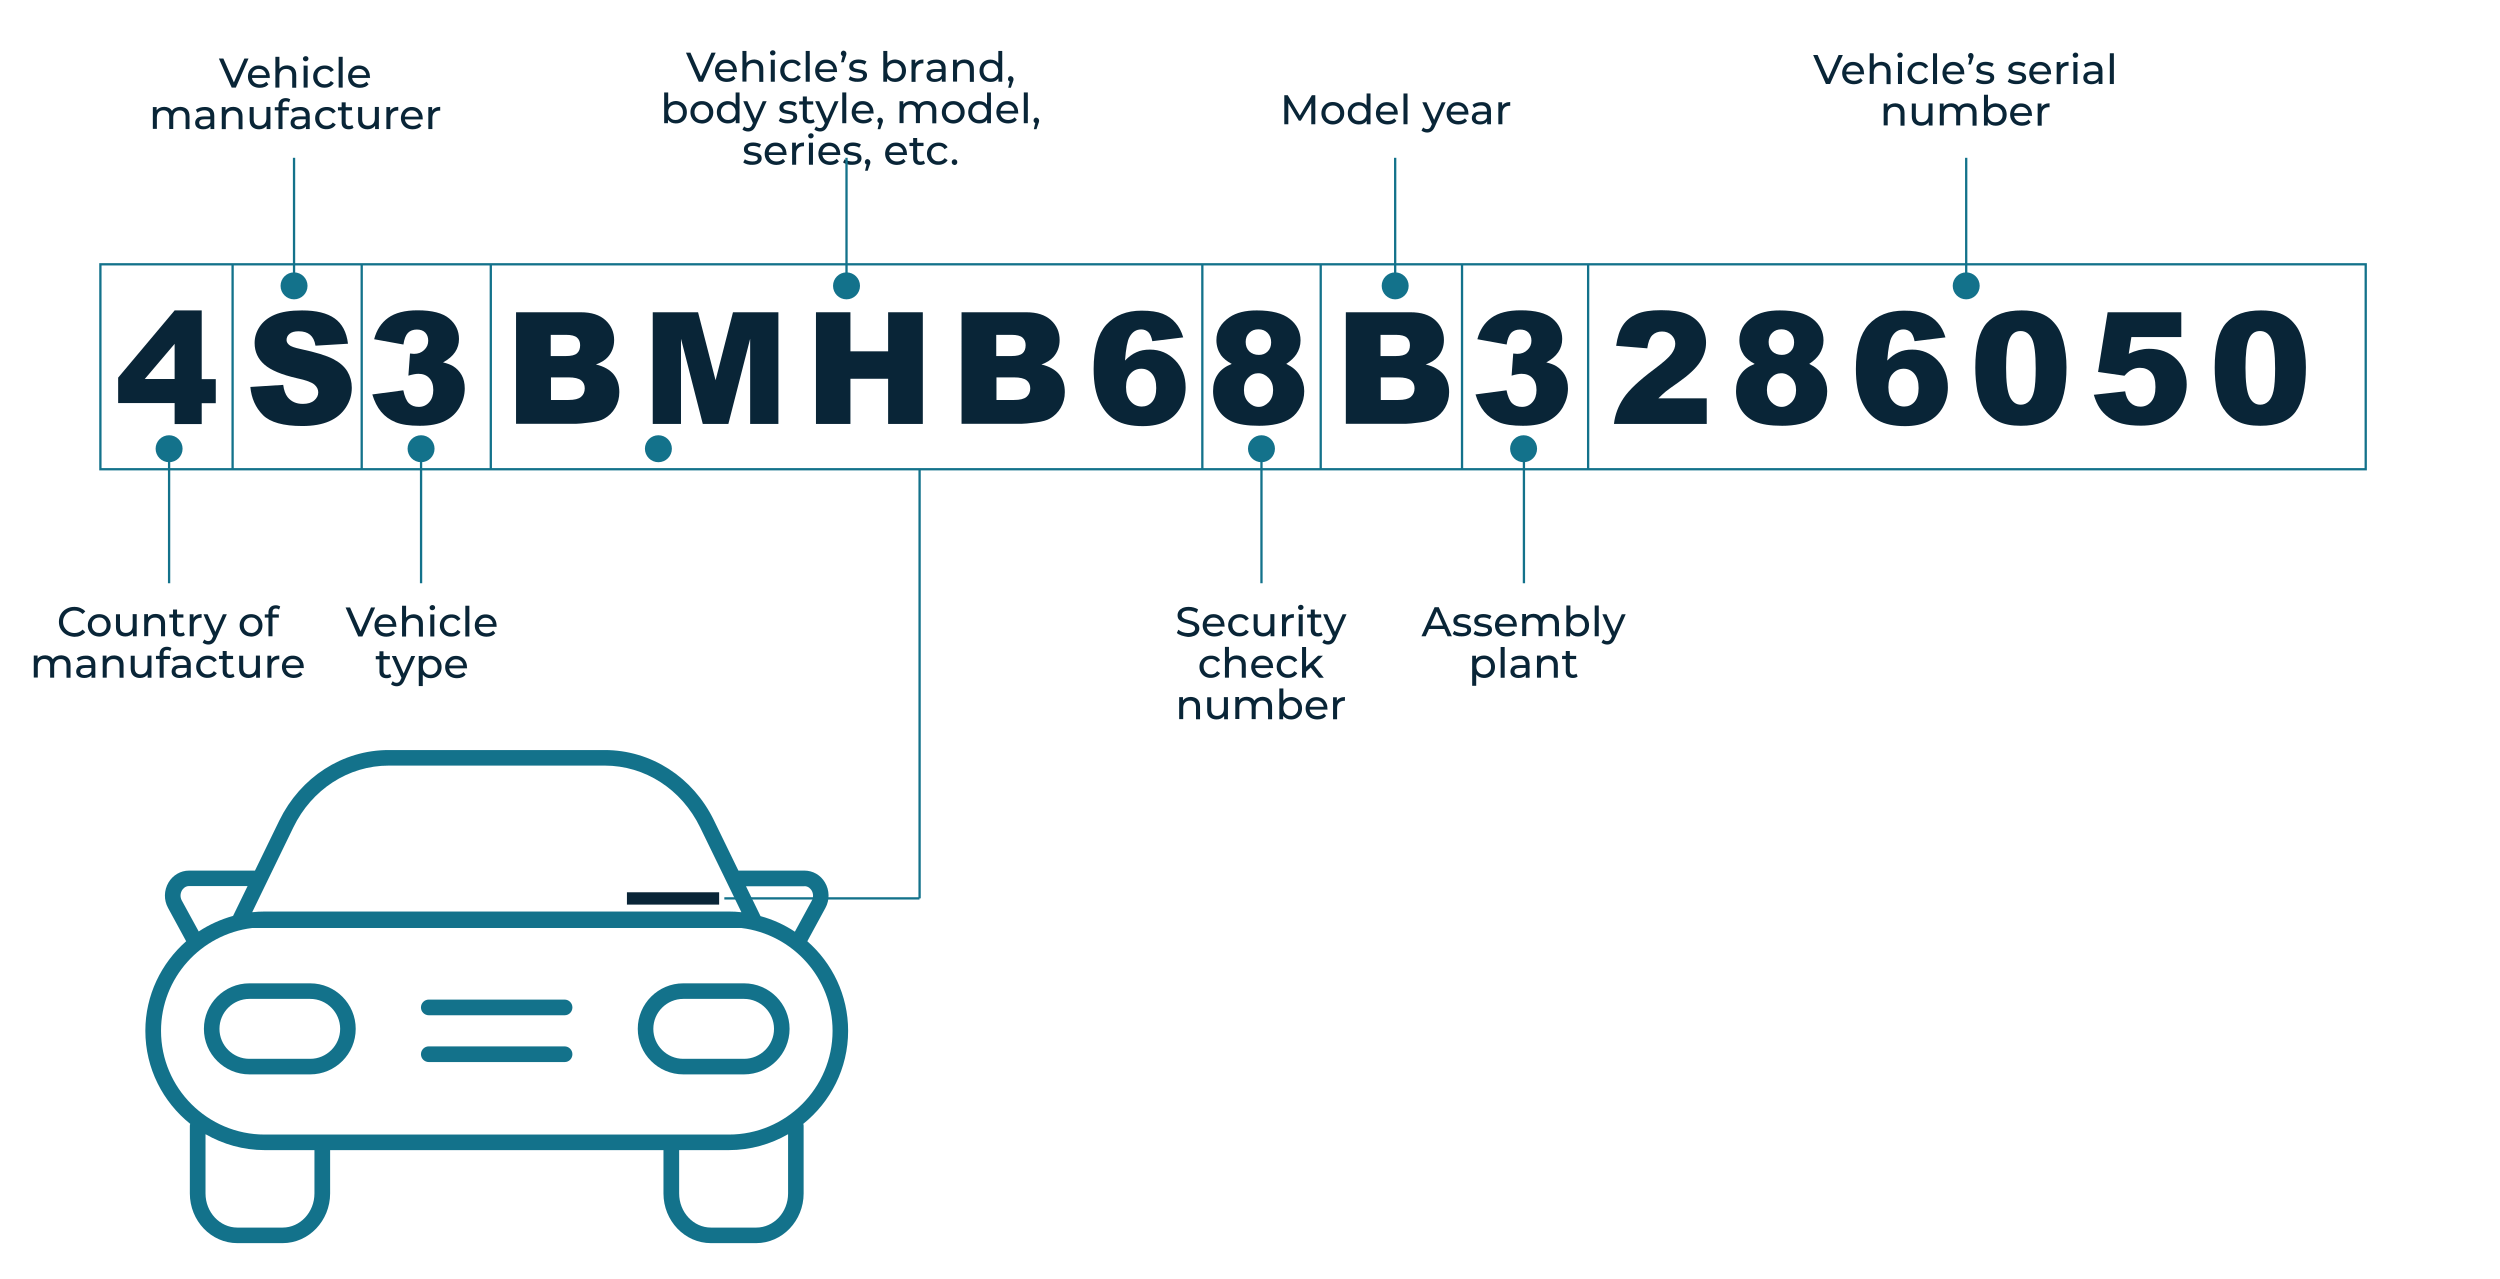 <svg xmlns="http://www.w3.org/2000/svg" xmlns:xlink="http://www.w3.org/1999/xlink" id="Layer_2" x="0px" y="0px" viewBox="0 0 2168.9 1109.3" style="enable-background:new 0 0 2168.9 1109.3;" xml:space="preserve"> <style type="text/css"> .st0{fill:#13728B;} .st1{fill:#092537;} </style> <g> <path class="st0" d="M2053.4,408.1H86.1V228.3h1967.3V408.1z M88.1,406.1h1963.3V230.3H88.1V406.1z"></path> </g> <g> <rect x="200.8" y="229.3" class="st0" width="2" height="177.8"></rect> </g> <g> <rect x="312.8" y="229.3" class="st0" width="2" height="177.8"></rect> </g> <g> <rect x="424.8" y="229.3" class="st0" width="2" height="177.8"></rect> </g> <g> <rect x="1042.1" y="229.3" class="st0" width="2" height="177.8"></rect> </g> <g> <rect x="1144.8" y="229.3" class="st0" width="2" height="177.8"></rect> </g> <g> <rect x="1267.4" y="229.3" class="st0" width="2" height="177.8"></rect> </g> <g> <rect x="1376.8" y="229.3" class="st0" width="2" height="177.8"></rect> </g> <g> <path class="st1" d="M151.5,349.7h-49v-22.1l49-58.3h23.5v59.6h12.2v20.9h-12.2v18.1h-23.5V349.7z M151.5,328.8v-30.5l-25.9,30.5 H151.5z"></path> </g> <g> <path class="st1" d="M217.2,335.7l28.5-1.8c0.6,4.6,1.9,8.2,3.8,10.6c3.1,3.9,7.5,5.9,13.2,5.9c4.3,0,7.6-1,9.9-3 c2.3-2,3.5-4.3,3.5-7c0-2.5-1.1-4.8-3.3-6.7c-2.2-2-7.3-3.9-15.3-5.6c-13.1-3-22.5-6.9-28.1-11.8c-5.6-4.9-8.5-11.1-8.5-18.7 c0-5,1.4-9.7,4.3-14.1c2.9-4.4,7.2-7.9,13-10.4c5.8-2.5,13.7-3.8,23.8-3.8c12.4,0,21.8,2.3,28.3,6.9c6.5,4.6,10.4,11.9,11.6,22 l-28.2,1.7c-0.7-4.4-2.3-7.5-4.7-9.5c-2.4-2-5.7-3-9.9-3c-3.5,0-6.1,0.7-7.9,2.2c-1.8,1.5-2.6,3.3-2.6,5.4c0,1.5,0.7,2.9,2.2,4.2 c1.4,1.3,4.8,2.5,10,3.6c13.1,2.8,22.5,5.7,28.1,8.6c5.7,2.9,9.8,6.5,12.4,10.7c2.6,4.3,3.9,9.1,3.9,14.3c0,6.2-1.7,11.9-5.2,17.2 c-3.4,5.2-8.2,9.2-14.4,11.9c-6.2,2.7-13.9,4.1-23.3,4.1c-16.5,0-27.9-3.2-34.2-9.5C221.7,353.6,218.1,345.5,217.2,335.7z"></path> </g> <g> <path class="st1" d="M350,298.9l-25.4-4.6c2.1-8.1,6.2-14.3,12.2-18.6c6-4.3,14.5-6.5,25.5-6.5c12.6,0,21.8,2.4,27.4,7.1 c5.6,4.7,8.5,10.6,8.5,17.8c0,4.2-1.1,8-3.4,11.4c-2.3,3.4-5.8,6.4-10.4,8.9c3.7,0.9,6.6,2,8.6,3.2c3.2,2,5.7,4.6,7.5,7.8 s2.7,7.1,2.7,11.6c0,5.6-1.5,11-4.4,16.2c-3,5.2-7.2,9.2-12.8,12c-5.6,2.8-12.8,4.2-21.9,4.2c-8.8,0-15.8-1-20.9-3.1 s-9.3-5.1-12.6-9.1c-3.3-4-5.8-9-7.6-15l26.9-3.6c1.1,5.4,2.7,9.2,4.9,11.3c2.2,2.1,5.1,3.1,8.5,3.1c3.6,0,6.6-1.3,9-4 c2.4-2.6,3.6-6.2,3.6-10.6c0-4.5-1.2-8-3.5-10.4c-2.3-2.5-5.5-3.7-9.4-3.7c-2.1,0-5,0.5-8.7,1.6l1.4-19.2c1.5,0.2,2.7,0.3,3.5,0.3 c3.5,0,6.5-1.1,8.8-3.4c2.4-2.2,3.5-4.9,3.5-8c0-3-0.9-5.3-2.6-7.1c-1.8-1.8-4.2-2.6-7.3-2.6c-3.2,0-5.8,1-7.7,2.9 C352,290.8,350.7,294.1,350,298.9z"></path> </g> <g> <path class="st1" d="M1167.6,270.9h56.1c9.3,0,16.5,2.3,21.5,6.9s7.5,10.4,7.5,17.2c0,5.7-1.8,10.6-5.4,14.7 c-2.4,2.7-5.9,4.9-10.4,6.5c7,1.7,12.1,4.6,15.4,8.6c3.3,4.1,4.9,9.2,4.9,15.4c0,5-1.2,9.5-3.5,13.5c-2.3,4-5.5,7.2-9.6,9.5 c-2.5,1.5-6.3,2.5-11.4,3.2c-6.7,0.9-11.2,1.3-13.4,1.3h-51.7V270.9z M1197.8,308.9h13c4.7,0,7.9-0.8,9.7-2.4 c1.8-1.6,2.7-3.9,2.7-7c0-2.8-0.9-5-2.7-6.6s-5-2.4-9.6-2.4h-13.2V308.9z M1197.8,347h15.3c5.2,0,8.8-0.9,10.9-2.7 c2.1-1.8,3.2-4.3,3.2-7.4c0-2.9-1-5.2-3.1-6.9c-2.1-1.7-5.8-2.6-11-2.6h-15.2V347z"></path> </g> <g> <path class="st1" d="M1307.1,298.9l-25.4-4.6c2.1-8.1,6.2-14.3,12.2-18.6c6-4.3,14.5-6.5,25.5-6.5c12.6,0,21.8,2.4,27.4,7.1 c5.6,4.7,8.5,10.6,8.5,17.8c0,4.2-1.1,8-3.4,11.4c-2.3,3.4-5.8,6.4-10.4,8.9c3.7,0.9,6.6,2,8.6,3.2c3.2,2,5.7,4.6,7.5,7.8 c1.8,3.2,2.7,7.1,2.7,11.6c0,5.6-1.5,11-4.4,16.2c-3,5.2-7.2,9.2-12.8,12c-5.6,2.8-12.8,4.2-21.9,4.2c-8.8,0-15.8-1-20.9-3.1 c-5.1-2.1-9.3-5.1-12.6-9.1c-3.3-4-5.8-9-7.6-15l26.9-3.6c1.1,5.4,2.7,9.2,4.9,11.3c2.2,2.1,5.1,3.1,8.5,3.1c3.6,0,6.6-1.3,9-4 c2.4-2.6,3.6-6.2,3.6-10.6c0-4.5-1.2-8-3.5-10.4c-2.3-2.5-5.5-3.7-9.4-3.7c-2.1,0-5,0.5-8.7,1.6l1.4-19.2c1.5,0.2,2.7,0.3,3.5,0.3 c3.5,0,6.5-1.1,8.8-3.4c2.4-2.2,3.5-4.9,3.5-8c0-3-0.9-5.3-2.6-7.1c-1.8-1.8-4.2-2.6-7.3-2.6c-3.2,0-5.8,1-7.7,2.9 C1309.2,290.8,1307.8,294.1,1307.1,298.9z"></path> </g> <g> <path class="st1" d="M1481,367.8h-80.8c0.9-8,3.7-15.5,8.4-22.5c4.7-7,13.5-15.3,26.4-24.9c7.9-5.9,12.9-10.3,15.1-13.4 c2.2-3,3.3-5.9,3.3-8.7c0-3-1.1-5.5-3.3-7.6c-2.2-2.1-4.9-3.1-8.2-3.1c-3.4,0-6.2,1.1-8.4,3.2c-2.2,2.2-3.6,6-4.4,11.4l-27-2.2 c1.1-7.6,3-13.5,5.8-17.7c2.8-4.3,6.8-7.5,11.9-9.8c5.1-2.3,12.2-3.4,21.3-3.4c9.5,0,16.8,1.1,22.1,3.2c5.3,2.2,9.4,5.5,12.4,9.9 c3,4.5,4.5,9.5,4.5,15c0,5.9-1.7,11.5-5.2,16.9c-3.5,5.4-9.8,11.3-18.9,17.7c-5.4,3.7-9,6.4-10.9,7.9c-1.8,1.5-4,3.5-6.4,5.9h42 V367.8z"></path> <path class="st1" d="M1522.3,315.7c-4.2-2.2-7.3-4.8-9.3-7.5c-2.6-3.8-4-8.2-4-13.1c0-8.1,3.8-14.7,11.4-19.9 c5.9-4,13.8-5.9,23.6-5.9c13,0,22.5,2.5,28.7,7.4c6.2,4.9,9.3,11.1,9.3,18.6c0,4.4-1.2,8.4-3.7,12.2c-1.9,2.8-4.8,5.6-8.7,8.2 c5.2,2.5,9.2,5.8,11.7,10c2.6,4.1,3.9,8.7,3.9,13.7c0,4.8-1.1,9.4-3.3,13.6c-2.2,4.2-5,7.5-8.2,9.7c-3.2,2.3-7.3,4-12.1,5.1 c-4.8,1.1-10,1.6-15.4,1.6c-10.3,0-18.1-1.2-23.5-3.6s-9.5-6-12.4-10.7c-2.8-4.7-4.2-10-4.2-15.8c0-5.7,1.3-10.5,4-14.4 C1512.7,320.9,1516.8,317.9,1522.3,315.7z M1532.9,338.4c0,4.3,1.3,7.8,3.9,10.5c2.6,2.7,5.6,4.1,8.9,4.1c3.2,0,6.1-1.4,8.7-4.1 c2.6-2.8,3.8-6.2,3.8-10.5c0-4.3-1.3-7.8-3.9-10.5c-2.6-2.7-5.6-4.1-9-4.1c-3.3,0-6.3,1.3-8.8,4 C1534.2,330.3,1532.9,333.9,1532.9,338.4z M1534.4,296.7c0,3.3,1,6,3.1,8.1c2.1,2,4.9,3.1,8.4,3.1c3.1,0,5.6-1,7.6-3 c2-2,3-4.6,3-7.9c0-3.3-1-6.1-3.1-8.2c-2.1-2.1-4.7-3.1-7.9-3.1c-3.3,0-5.9,1-8,3.1C1535.4,290.8,1534.4,293.4,1534.4,296.7z"></path> <path class="st1" d="M1687.8,292.7l-26.8,3.3c-0.7-3.7-1.9-6.4-3.5-7.9c-1.7-1.5-3.7-2.3-6.1-2.3c-4.4,0-7.8,2.2-10.2,6.6 c-1.8,3.2-3.1,10-3.9,20.4c3.2-3.3,6.5-5.7,9.9-7.2c3.4-1.6,7.3-2.3,11.8-2.3c8.6,0,15.9,3.1,21.9,9.3c6,6.2,9,14,9,23.5 c0,6.4-1.5,12.2-4.5,17.5c-3,5.3-7.2,9.3-12.6,12c-5.4,2.7-12.1,4.1-20.1,4.1c-9.7,0-17.5-1.7-23.3-5c-5.9-3.3-10.5-8.6-14-15.8 c-3.5-7.2-5.3-16.8-5.3-28.8c0-17.5,3.7-30.3,11-38.4c7.4-8.1,17.6-12.2,30.6-12.2c7.7,0,13.8,0.9,18.3,2.7 c4.5,1.8,8.2,4.4,11.1,7.8C1684,283.2,1686.3,287.5,1687.8,292.7z M1638.3,335.9c0,5.2,1.3,9.4,4,12.3c2.6,3,5.9,4.5,9.7,4.5 c3.5,0,6.5-1.3,8.9-4c2.4-2.7,3.6-6.7,3.6-12c0-5.5-1.2-9.6-3.7-12.5c-2.5-2.9-5.5-4.3-9.2-4.3c-3.7,0-6.9,1.4-9.4,4.2 C1639.5,326.8,1638.3,330.7,1638.3,335.9z"></path> <path class="st1" d="M1713.7,319c0-18.4,3.3-31.3,9.9-38.7c6.6-7.4,16.7-11,30.3-11c6.5,0,11.9,0.8,16.1,2.4 c4.2,1.6,7.6,3.7,10.2,6.3c2.6,2.6,4.7,5.3,6.2,8.1c1.5,2.8,2.7,6.2,3.7,9.9c1.8,7.2,2.7,14.8,2.7,22.6c0,17.6-3,30.4-8.9,38.6 c-5.9,8.2-16.2,12.2-30.7,12.2c-8.2,0-14.7-1.3-19.8-3.9c-5-2.6-9.1-6.4-12.4-11.4c-2.3-3.6-4.2-8.4-5.5-14.6 C1714.4,333.3,1713.7,326.4,1713.7,319z M1740.4,319c0,12.3,1.1,20.8,3.3,25.3c2.2,4.5,5.3,6.8,9.5,6.8c2.7,0,5.1-1,7.1-2.9 c2-1.9,3.5-4.9,4.4-9.1c0.9-4.1,1.4-10.6,1.4-19.4c0-12.9-1.1-21.5-3.3-25.9c-2.2-4.4-5.5-6.6-9.8-6.6c-4.5,0-7.7,2.3-9.6,6.8 C1741.4,298.5,1740.4,306.8,1740.4,319z"></path> <path class="st1" d="M1828.5,270.9h63.9v21.5h-43.3l-2.3,14.5c3-1.4,6-2.5,8.9-3.2c2.9-0.7,5.8-1.1,8.7-1.1 c9.7,0,17.6,2.9,23.6,8.8c6,5.9,9.1,13.2,9.1,22.1c0,6.3-1.6,12.3-4.7,18c-3.1,5.8-7.5,10.2-13.2,13.2c-5.7,3-13,4.6-21.9,4.6 c-6.4,0-11.9-0.6-16.4-1.8s-8.4-3-11.6-5.4c-3.2-2.4-5.8-5.1-7.8-8.2c-2-3-3.6-6.8-5-11.4l27.2-3c0.7,4.4,2.2,7.7,4.6,9.9 c2.4,2.3,5.3,3.4,8.7,3.4c3.7,0,6.8-1.4,9.3-4.3c2.4-2.8,3.7-7.1,3.7-12.7c0-5.8-1.2-10-3.7-12.7c-2.5-2.7-5.8-4-9.8-4 c-2.6,0-5.1,0.6-7.5,1.9c-1.8,0.9-3.8,2.6-5.9,5l-22.9-3.3L1828.5,270.9z"></path> <path class="st1" d="M1921.4,319c0-18.4,3.3-31.3,9.9-38.7c6.6-7.4,16.7-11,30.3-11c6.5,0,11.9,0.8,16.1,2.4 c4.2,1.6,7.6,3.7,10.2,6.3c2.6,2.6,4.7,5.3,6.2,8.1c1.5,2.8,2.7,6.2,3.7,9.9c1.8,7.2,2.7,14.8,2.7,22.6c0,17.6-3,30.4-8.9,38.6 c-5.9,8.2-16.2,12.2-30.7,12.2c-8.2,0-14.7-1.3-19.8-3.9c-5-2.6-9.1-6.4-12.4-11.4c-2.3-3.6-4.2-8.4-5.5-14.6 C1922,333.3,1921.4,326.4,1921.4,319z M1948.1,319c0,12.3,1.1,20.8,3.3,25.3c2.2,4.5,5.3,6.8,9.5,6.8c2.7,0,5.1-1,7.1-2.9 c2-1.9,3.5-4.9,4.4-9.1c0.9-4.1,1.4-10.6,1.4-19.4c0-12.9-1.1-21.5-3.3-25.9c-2.2-4.4-5.5-6.6-9.8-6.6c-4.5,0-7.7,2.3-9.6,6.8 C1949.1,298.5,1948.1,306.8,1948.1,319z"></path> </g> <g> <path class="st1" d="M447.7,270.9h56.1c9.3,0,16.5,2.3,21.5,6.9c5,4.6,7.5,10.4,7.5,17.2c0,5.7-1.8,10.6-5.4,14.7 c-2.4,2.7-5.9,4.9-10.4,6.5c7,1.7,12.1,4.6,15.4,8.6c3.3,4.1,4.9,9.2,4.9,15.4c0,5-1.2,9.5-3.5,13.5c-2.3,4-5.5,7.2-9.6,9.5 c-2.5,1.5-6.3,2.5-11.4,3.2c-6.7,0.9-11.2,1.3-13.4,1.3h-51.7V270.9z M477.9,308.9h13c4.7,0,7.9-0.8,9.7-2.4c1.8-1.6,2.7-3.9,2.7-7 c0-2.8-0.9-5-2.7-6.6c-1.8-1.6-5-2.4-9.6-2.4h-13.2V308.9z M477.9,347h15.3c5.2,0,8.8-0.9,10.9-2.7c2.1-1.8,3.2-4.3,3.2-7.4 c0-2.9-1-5.2-3.1-6.9c-2.1-1.7-5.8-2.6-11-2.6h-15.2V347z"></path> <path class="st1" d="M566.2,270.9h39.4l15.2,59l15.1-59h39.4v96.9h-24.5v-73.9l-18.9,73.9h-22.2l-18.9-73.9v73.9h-24.5V270.9z"></path> <path class="st1" d="M707.9,270.9h29.9v33.9h32.7v-33.9h30.1v96.9h-30.1v-39.2h-32.7v39.2h-29.9V270.9z"></path> <path class="st1" d="M834.2,270.9h56.1c9.3,0,16.5,2.3,21.5,6.9c5,4.6,7.5,10.4,7.5,17.2c0,5.7-1.8,10.6-5.4,14.7 c-2.4,2.7-5.9,4.9-10.4,6.5c7,1.7,12.1,4.6,15.4,8.6c3.3,4.1,4.9,9.2,4.9,15.4c0,5-1.2,9.5-3.5,13.5c-2.3,4-5.5,7.2-9.6,9.5 c-2.5,1.5-6.3,2.5-11.4,3.2c-6.7,0.9-11.2,1.3-13.4,1.3h-51.7V270.9z M864.4,308.9h13c4.7,0,7.9-0.8,9.7-2.4c1.8-1.6,2.7-3.9,2.7-7 c0-2.8-0.9-5-2.7-6.6c-1.8-1.6-5-2.4-9.6-2.4h-13.2V308.9z M864.4,347h15.3c5.2,0,8.8-0.9,10.9-2.7c2.1-1.8,3.2-4.3,3.2-7.4 c0-2.9-1-5.2-3.1-6.9c-2.1-1.7-5.8-2.6-11-2.6h-15.2V347z"></path> <path class="st1" d="M1026.5,292.7l-26.8,3.3c-0.7-3.7-1.9-6.4-3.5-7.9c-1.7-1.5-3.7-2.3-6.1-2.3c-4.4,0-7.8,2.2-10.2,6.6 c-1.8,3.2-3.1,10-3.9,20.4c3.2-3.3,6.5-5.7,9.9-7.2c3.4-1.6,7.3-2.3,11.8-2.3c8.6,0,15.9,3.1,21.9,9.3c6,6.2,9,14,9,23.5 c0,6.4-1.5,12.2-4.5,17.5c-3,5.3-7.2,9.3-12.6,12s-12.1,4.1-20.1,4.1c-9.7,0-17.5-1.7-23.3-5c-5.9-3.3-10.5-8.6-14-15.8 c-3.5-7.2-5.3-16.8-5.3-28.8c0-17.5,3.7-30.3,11-38.4c7.4-8.1,17.6-12.2,30.6-12.2c7.7,0,13.8,0.9,18.3,2.7 c4.5,1.8,8.2,4.4,11.1,7.8C1022.7,283.2,1025,287.5,1026.5,292.7z M976.9,335.9c0,5.2,1.3,9.4,4,12.3c2.6,3,5.9,4.5,9.7,4.5 c3.5,0,6.5-1.3,8.9-4c2.4-2.7,3.6-6.7,3.6-12c0-5.5-1.2-9.6-3.7-12.5c-2.5-2.9-5.5-4.3-9.2-4.3c-3.7,0-6.9,1.4-9.4,4.2 C978.2,326.8,976.9,330.7,976.9,335.9z"></path> <path class="st1" d="M1068.6,315.7c-4.2-2.2-7.3-4.8-9.3-7.5c-2.6-3.8-4-8.2-4-13.1c0-8.1,3.8-14.7,11.4-19.9 c5.9-4,13.8-5.9,23.6-5.9c13,0,22.5,2.5,28.7,7.4c6.2,4.9,9.3,11.1,9.3,18.6c0,4.4-1.2,8.4-3.7,12.2c-1.9,2.8-4.8,5.6-8.7,8.2 c5.2,2.5,9.2,5.8,11.7,10c2.6,4.1,3.9,8.7,3.9,13.7c0,4.8-1.1,9.4-3.3,13.6c-2.2,4.2-5,7.5-8.2,9.7c-3.2,2.3-7.3,4-12.1,5.1 c-4.8,1.1-10,1.6-15.4,1.6c-10.3,0-18.1-1.2-23.5-3.6c-5.4-2.4-9.5-6-12.4-10.7c-2.8-4.7-4.2-10-4.2-15.8c0-5.7,1.3-10.5,4-14.4 C1059,320.9,1063.1,317.9,1068.6,315.7z M1079.2,338.4c0,4.3,1.3,7.8,3.9,10.5c2.6,2.7,5.6,4.1,8.9,4.1c3.2,0,6.1-1.4,8.7-4.1 c2.6-2.8,3.8-6.2,3.8-10.5c0-4.3-1.3-7.8-3.9-10.5c-2.6-2.7-5.6-4.1-9-4.1c-3.3,0-6.3,1.3-8.8,4S1079.2,333.9,1079.2,338.4z M1080.7,296.7c0,3.3,1,6,3.1,8.1c2.1,2,4.9,3.1,8.4,3.1c3.1,0,5.6-1,7.6-3c2-2,3-4.6,3-7.9c0-3.3-1-6.1-3.1-8.2 c-2.1-2.1-4.7-3.1-7.9-3.1c-3.3,0-5.9,1-8,3.1C1081.7,290.8,1080.7,293.4,1080.7,296.7z"></path> </g> <g> <path class="st1" d="M215.6,50.8L204.6,76H201l-11.1-25.2h3.9l9.1,20.7l9.1-20.7H215.6z"></path> <path class="st1" d="M234.1,67.6h-15.5c0.2,1.7,1,3,2.2,4.1c1.3,1,2.8,1.5,4.7,1.5c2.3,0,4.1-0.8,5.5-2.3l1.9,2.2 c-0.9,1-1.9,1.8-3.2,2.3c-1.3,0.5-2.7,0.8-4.3,0.8c-2,0-3.8-0.4-5.4-1.2c-1.6-0.8-2.8-2-3.6-3.5c-0.9-1.5-1.3-3.2-1.3-5 c0-1.8,0.4-3.5,1.2-5c0.8-1.5,2-2.6,3.4-3.5s3.1-1.2,4.9-1.2c1.8,0,3.4,0.4,4.9,1.2c1.4,0.8,2.5,2,3.3,3.5c0.8,1.5,1.2,3.2,1.2,5.1 C234.1,66.8,234.1,67.2,234.1,67.6z M220.6,61.2c-1.1,1-1.8,2.3-2,4h12.2c-0.2-1.6-0.8-2.9-2-3.9c-1.1-1-2.5-1.5-4.2-1.5 C223.1,59.7,221.7,60.2,220.6,61.2z"></path> <path class="st1" d="M254.9,58.9c1.4,1.4,2.1,3.5,2.1,6.2v11h-3.5V65.4c0-1.8-0.4-3.2-1.3-4.2c-0.9-0.9-2.2-1.4-3.8-1.4 c-1.9,0-3.3,0.5-4.4,1.6c-1.1,1.1-1.6,2.7-1.6,4.7V76h-3.5V49.3h3.5v10.3c0.7-0.9,1.7-1.6,2.8-2.1c1.2-0.5,2.5-0.8,3.9-0.8 C251.5,56.8,253.5,57.5,254.9,58.9z"></path> <path class="st1" d="M263.5,52.6c-0.4-0.4-0.7-1-0.7-1.6s0.2-1.2,0.7-1.6c0.4-0.4,1-0.7,1.7-0.7s1.2,0.2,1.7,0.6 c0.4,0.4,0.7,0.9,0.7,1.6c0,0.6-0.2,1.2-0.7,1.6c-0.4,0.4-1,0.7-1.7,0.7S263.9,53,263.5,52.6z M263.4,56.9h3.5V76h-3.5V56.9z"></path> <path class="st1" d="M276.6,75c-1.5-0.8-2.7-2-3.6-3.5c-0.9-1.5-1.3-3.1-1.3-5s0.4-3.5,1.3-5c0.9-1.5,2.1-2.6,3.6-3.5 c1.5-0.8,3.3-1.2,5.2-1.2c1.7,0,3.3,0.3,4.6,1c1.4,0.7,2.4,1.7,3.2,3l-2.6,1.7c-0.6-0.9-1.3-1.6-2.2-2.1c-0.9-0.5-1.9-0.7-3-0.7 c-1.2,0-2.4,0.3-3.4,0.8c-1,0.6-1.8,1.3-2.3,2.4c-0.6,1-0.8,2.2-0.8,3.5c0,1.3,0.3,2.5,0.8,3.5c0.6,1,1.3,1.8,2.3,2.4 c1,0.6,2.1,0.8,3.4,0.8c1.1,0,2.1-0.2,3-0.7c0.9-0.5,1.6-1.1,2.2-2.1l2.6,1.7c-0.7,1.3-1.8,2.3-3.2,3c-1.4,0.7-2.9,1.1-4.6,1.1 C279.9,76.2,278.1,75.8,276.6,75z"></path> <path class="st1" d="M293.8,49.3h3.5V76h-3.5V49.3z"></path> <path class="st1" d="M321,67.6h-15.5c0.2,1.7,1,3,2.2,4.1c1.3,1,2.8,1.5,4.7,1.5c2.3,0,4.1-0.8,5.5-2.3l1.9,2.2 c-0.9,1-1.9,1.8-3.2,2.3c-1.3,0.5-2.7,0.8-4.3,0.8c-2,0-3.8-0.4-5.4-1.2c-1.6-0.8-2.8-2-3.6-3.5c-0.9-1.5-1.3-3.2-1.3-5 c0-1.8,0.4-3.5,1.2-5c0.8-1.5,2-2.6,3.4-3.5s3.1-1.2,4.9-1.2c1.8,0,3.4,0.4,4.9,1.2c1.4,0.8,2.5,2,3.3,3.5c0.8,1.5,1.2,3.2,1.2,5.1 C321.1,66.8,321.1,67.2,321,67.6z M307.5,61.2c-1.1,1-1.8,2.3-2,4h12.2c-0.2-1.6-0.8-2.9-2-3.9c-1.1-1-2.5-1.5-4.2-1.5 C310,59.7,308.6,60.2,307.5,61.2z"></path> <path class="st1" d="M162.3,94.8c1.4,1.4,2.1,3.5,2.1,6.2v11H161v-10.6c0-1.8-0.4-3.2-1.3-4.2c-0.9-0.9-2.1-1.4-3.7-1.4 c-1.8,0-3.1,0.5-4.2,1.6c-1,1.1-1.5,2.7-1.5,4.7v9.8h-3.5v-10.6c0-1.8-0.4-3.2-1.3-4.2c-0.9-0.9-2.1-1.4-3.7-1.4 c-1.8,0-3.1,0.5-4.2,1.6c-1,1.1-1.5,2.7-1.5,4.7v9.8h-3.5V92.9h3.3v2.8c0.7-1,1.6-1.7,2.7-2.2c1.1-0.5,2.4-0.8,3.9-0.8 c1.5,0,2.8,0.3,4,0.9c1.2,0.6,2,1.5,2.7,2.6c0.7-1.1,1.7-2,3-2.6c1.3-0.6,2.7-0.9,4.3-0.9C159,92.8,160.9,93.5,162.3,94.8z"></path> <path class="st1" d="M183.8,94.7c1.4,1.3,2.1,3.2,2.1,5.8V112h-3.3v-2.5c-0.6,0.9-1.4,1.6-2.5,2c-1.1,0.5-2.3,0.7-3.8,0.7 c-2.1,0-3.8-0.5-5.1-1.5c-1.3-1-1.9-2.4-1.9-4.1c0-1.7,0.6-3,1.8-4.1c1.2-1,3.2-1.5,5.8-1.5h5.5v-0.7c0-1.5-0.4-2.6-1.3-3.4 c-0.9-0.8-2.1-1.2-3.8-1.2c-1.1,0-2.2,0.2-3.3,0.6s-2,0.9-2.7,1.5l-1.4-2.6c1-0.8,2.2-1.4,3.5-1.8c1.4-0.4,2.8-0.6,4.4-0.6 C180.4,92.8,182.4,93.4,183.8,94.7z M180.4,108.7c1-0.6,1.7-1.4,2.1-2.5v-2.7h-5.3c-2.9,0-4.4,1-4.4,3c0,1,0.4,1.7,1.1,2.3 c0.7,0.6,1.8,0.8,3.1,0.8C178.3,109.6,179.4,109.3,180.4,108.7z"></path> <path class="st1" d="M208.3,94.9c1.4,1.4,2.1,3.5,2.1,6.2v11H207v-10.6c0-1.8-0.4-3.2-1.3-4.2c-0.9-0.9-2.2-1.4-3.8-1.4 c-1.9,0-3.3,0.5-4.4,1.6c-1.1,1.1-1.6,2.7-1.6,4.7v9.8h-3.5V92.9h3.3v2.9c0.7-1,1.6-1.7,2.8-2.3s2.5-0.8,4-0.8 C204.9,92.8,206.8,93.5,208.3,94.9z"></path> <path class="st1" d="M234.6,92.9V112h-3.3v-2.9c-0.7,1-1.6,1.7-2.8,2.3c-1.1,0.5-2.4,0.8-3.7,0.8c-2.5,0-4.5-0.7-6-2.1 c-1.5-1.4-2.2-3.5-2.2-6.2v-11h3.5v10.6c0,1.8,0.4,3.2,1.3,4.2c0.9,0.9,2.2,1.4,3.8,1.4c1.8,0,3.3-0.6,4.3-1.7 c1.1-1.1,1.6-2.7,1.6-4.7v-9.9H234.6z"></path> <path class="st1" d="M245.1,91.3v1.7h5.5v2.8h-5.5V112h-3.5V95.8h-3.2v-2.8h3.2v-1.7c0-1.9,0.6-3.4,1.7-4.5 c1.1-1.1,2.7-1.7,4.6-1.7c0.8,0,1.5,0.1,2.2,0.3c0.7,0.2,1.2,0.5,1.7,0.8l-1,2.6c-0.8-0.6-1.7-0.9-2.7-0.9 C246.1,87.9,245.1,89,245.1,91.3z"></path> <path class="st1" d="M266.6,94.7c1.4,1.3,2.1,3.2,2.1,5.8V112h-3.3v-2.5c-0.6,0.9-1.4,1.6-2.5,2c-1.1,0.5-2.3,0.7-3.8,0.7 c-2.1,0-3.8-0.5-5.1-1.5c-1.3-1-1.9-2.4-1.9-4.1c0-1.7,0.6-3,1.8-4.1c1.2-1,3.2-1.5,5.8-1.5h5.5v-0.7c0-1.5-0.4-2.6-1.3-3.4 c-0.9-0.8-2.1-1.2-3.8-1.2c-1.1,0-2.2,0.2-3.3,0.6s-2,0.9-2.7,1.5l-1.4-2.6c1-0.8,2.2-1.4,3.5-1.8c1.4-0.4,2.8-0.6,4.4-0.6 C263.1,92.8,265.2,93.4,266.6,94.7z M263.1,108.7c1-0.6,1.7-1.4,2.1-2.5v-2.7h-5.3c-2.9,0-4.4,1-4.4,3c0,1,0.4,1.7,1.1,2.3 c0.7,0.6,1.8,0.8,3.1,0.8C261,109.6,262.2,109.3,263.1,108.7z"></path> <path class="st1" d="M278.3,111c-1.5-0.8-2.7-2-3.6-3.5c-0.9-1.5-1.3-3.1-1.3-5s0.4-3.5,1.3-5c0.9-1.5,2.1-2.6,3.6-3.5 c1.5-0.8,3.3-1.2,5.2-1.2c1.7,0,3.3,0.3,4.6,1c1.4,0.7,2.4,1.7,3.2,3l-2.6,1.7c-0.6-0.9-1.3-1.6-2.2-2.1c-0.9-0.5-1.9-0.7-3-0.7 c-1.2,0-2.4,0.3-3.4,0.8c-1,0.6-1.8,1.3-2.3,2.4c-0.6,1-0.8,2.2-0.8,3.5c0,1.3,0.3,2.5,0.8,3.5c0.6,1,1.3,1.8,2.3,2.4 c1,0.6,2.1,0.8,3.4,0.8c1.1,0,2.1-0.2,3-0.7c0.9-0.5,1.6-1.1,2.2-2.1l2.6,1.7c-0.7,1.3-1.8,2.3-3.2,3c-1.4,0.7-2.9,1.1-4.6,1.1 C281.6,112.2,279.8,111.8,278.3,111z"></path> <path class="st1" d="M306.7,110.9c-0.5,0.4-1.1,0.8-1.9,1c-0.7,0.2-1.5,0.3-2.3,0.3c-1.9,0-3.4-0.5-4.5-1.5c-1.1-1-1.6-2.5-1.6-4.4 V95.8h-3.2v-2.8h3.2v-4.2h3.5v4.2h5.5v2.8h-5.5v10.3c0,1,0.3,1.8,0.8,2.4c0.5,0.6,1.3,0.8,2.2,0.8c1.1,0,2-0.3,2.7-0.9L306.7,110.9 z"></path> <path class="st1" d="M328.7,92.9V112h-3.3v-2.9c-0.7,1-1.6,1.7-2.8,2.3c-1.1,0.5-2.4,0.8-3.7,0.8c-2.5,0-4.5-0.7-6-2.1 c-1.5-1.4-2.2-3.5-2.2-6.2v-11h3.5v10.6c0,1.8,0.4,3.2,1.3,4.2c0.9,0.9,2.2,1.4,3.8,1.4c1.8,0,3.3-0.6,4.3-1.7 c1.1-1.1,1.6-2.7,1.6-4.7v-9.9H328.7z"></path> <path class="st1" d="M341.2,93.6c1.2-0.6,2.6-0.9,4.3-0.9v3.3c-0.2,0-0.5,0-0.8,0c-1.9,0-3.3,0.6-4.4,1.7c-1.1,1.1-1.6,2.7-1.6,4.8 v9.5h-3.5V92.9h3.3v3.2C339.2,95,340.1,94.2,341.2,93.6z"></path> <path class="st1" d="M366.8,103.6h-15.5c0.2,1.7,1,3,2.2,4.1c1.3,1,2.8,1.5,4.7,1.5c2.3,0,4.1-0.8,5.5-2.3l1.9,2.2 c-0.9,1-1.9,1.8-3.2,2.3c-1.3,0.5-2.7,0.8-4.3,0.8c-2,0-3.8-0.4-5.4-1.2c-1.6-0.8-2.8-2-3.6-3.5c-0.9-1.5-1.3-3.2-1.3-5 c0-1.8,0.4-3.5,1.2-5c0.8-1.5,2-2.6,3.4-3.5s3.1-1.2,4.9-1.2c1.8,0,3.4,0.4,4.9,1.2c1.4,0.8,2.5,2,3.3,3.5c0.8,1.5,1.2,3.2,1.2,5.1 C366.8,102.8,366.8,103.2,366.8,103.6z M353.2,97.2c-1.1,1-1.8,2.3-2,4h12.2c-0.2-1.6-0.8-2.9-2-3.9c-1.1-1-2.5-1.5-4.2-1.5 C355.7,95.7,354.4,96.2,353.2,97.2z"></path> <path class="st1" d="M377.6,93.6c1.2-0.6,2.6-0.9,4.3-0.9v3.3c-0.2,0-0.5,0-0.8,0c-1.9,0-3.3,0.6-4.4,1.7c-1.1,1.1-1.6,2.7-1.6,4.8 v9.5h-3.5V92.9h3.3v3.2C375.5,95,376.4,94.2,377.6,93.6z"></path> </g> <g> <path class="st1" d="M57.6,550.6c-2-1.1-3.6-2.7-4.8-4.6c-1.2-2-1.7-4.2-1.7-6.6c0-2.4,0.6-4.6,1.7-6.6c1.2-2,2.7-3.5,4.8-4.6 c2-1.1,4.3-1.7,6.8-1.7c2,0,3.8,0.3,5.4,1c1.6,0.7,3,1.6,4.2,2.9l-2.3,2.3c-1.9-2-4.3-3-7.1-3c-1.9,0-3.6,0.4-5.1,1.3 c-1.5,0.8-2.7,2-3.5,3.5c-0.9,1.5-1.3,3.1-1.3,4.9c0,1.8,0.4,3.5,1.3,5c0.9,1.5,2,2.6,3.5,3.5c1.5,0.8,3.2,1.3,5.1,1.3 c2.8,0,5.2-1,7.1-3l2.3,2.3c-1.2,1.3-2.6,2.3-4.2,3c-1.6,0.7-3.5,1-5.4,1C61.9,552.3,59.7,551.7,57.6,550.6z"></path> <path class="st1" d="M81,551c-1.5-0.8-2.7-2-3.5-3.5c-0.9-1.5-1.3-3.1-1.3-5s0.4-3.5,1.3-5c0.9-1.5,2-2.6,3.5-3.5 c1.5-0.8,3.2-1.2,5.1-1.2c1.9,0,3.6,0.4,5.1,1.2c1.5,0.8,2.7,2,3.5,3.5c0.9,1.5,1.3,3.1,1.3,5s-0.4,3.5-1.3,5 c-0.9,1.5-2,2.6-3.5,3.5c-1.5,0.8-3.2,1.3-5.1,1.3C84.2,552.2,82.5,551.8,81,551z M89.4,548.3c1-0.6,1.7-1.4,2.3-2.4 c0.6-1,0.8-2.2,0.8-3.5c0-1.3-0.3-2.5-0.8-3.5c-0.6-1-1.3-1.8-2.3-2.4c-1-0.6-2.1-0.8-3.3-0.8c-1.2,0-2.3,0.3-3.3,0.8 c-1,0.6-1.7,1.3-2.3,2.4c-0.6,1-0.8,2.2-0.8,3.5c0,1.3,0.3,2.5,0.8,3.5c0.6,1,1.3,1.8,2.3,2.4c1,0.6,2.1,0.8,3.3,0.8 C87.3,549.2,88.4,548.9,89.4,548.3z"></path> <path class="st1" d="M118.6,532.9V552h-3.3v-2.9c-0.7,1-1.6,1.7-2.8,2.3c-1.1,0.5-2.4,0.8-3.7,0.8c-2.5,0-4.5-0.7-6-2.1 c-1.5-1.4-2.2-3.5-2.2-6.2v-11h3.5v10.6c0,1.8,0.4,3.2,1.3,4.2c0.9,0.9,2.2,1.4,3.8,1.4c1.8,0,3.3-0.6,4.3-1.7 c1.1-1.1,1.6-2.7,1.6-4.7v-9.9H118.6z"></path> <path class="st1" d="M141.1,534.8c1.4,1.4,2.1,3.5,2.1,6.2v11h-3.5v-10.6c0-1.8-0.4-3.2-1.3-4.2c-0.9-0.9-2.2-1.4-3.8-1.4 c-1.9,0-3.3,0.5-4.4,1.6c-1.1,1.1-1.6,2.7-1.6,4.7v9.8h-3.5v-19.1h3.3v2.9c0.7-1,1.6-1.7,2.8-2.3s2.5-0.8,4-0.8 C137.8,532.7,139.7,533.4,141.1,534.8z"></path> <path class="st1" d="M160.4,550.9c-0.5,0.4-1.1,0.8-1.9,1c-0.7,0.2-1.5,0.3-2.3,0.3c-1.9,0-3.4-0.5-4.5-1.5c-1.1-1-1.6-2.5-1.6-4.4 v-10.5h-3.2v-2.8h3.2v-4.2h3.5v4.2h5.5v2.8h-5.5v10.3c0,1,0.3,1.8,0.8,2.4c0.5,0.6,1.3,0.8,2.2,0.8c1.1,0,2-0.3,2.7-0.9 L160.4,550.9z"></path> <path class="st1" d="M170.6,533.6c1.2-0.6,2.6-0.9,4.3-0.9v3.3c-0.2,0-0.5,0-0.8,0c-1.9,0-3.3,0.6-4.4,1.7 c-1.1,1.1-1.6,2.7-1.6,4.8v9.5h-3.5v-19.1h3.3v3.2C168.5,535,169.4,534.2,170.6,533.6z"></path> <path class="st1" d="M196.8,532.9l-9.3,21c-0.8,1.9-1.8,3.3-2.9,4.1c-1.1,0.8-2.4,1.2-3.9,1.2c-0.9,0-1.8-0.2-2.7-0.5 c-0.9-0.3-1.6-0.7-2.2-1.3l1.5-2.6c1,0.9,2.1,1.4,3.4,1.4c0.8,0,1.5-0.2,2.1-0.7c0.6-0.4,1.1-1.2,1.5-2.3l0.6-1.3l-8.4-19h3.6 l6.7,15.3l6.6-15.3H196.8z"></path> <path class="st1" d="M212.7,551c-1.5-0.8-2.7-2-3.5-3.5c-0.9-1.5-1.3-3.1-1.3-5s0.4-3.5,1.3-5c0.9-1.5,2-2.6,3.5-3.5 c1.5-0.8,3.2-1.2,5.1-1.2c1.9,0,3.6,0.4,5.1,1.2c1.5,0.8,2.7,2,3.5,3.5c0.9,1.5,1.3,3.1,1.3,5s-0.4,3.5-1.3,5 c-0.9,1.5-2,2.6-3.5,3.5c-1.5,0.8-3.2,1.3-5.1,1.3C216,552.2,214.3,551.8,212.7,551z M221.2,548.3c1-0.6,1.7-1.4,2.3-2.4 c0.6-1,0.8-2.2,0.8-3.5c0-1.3-0.3-2.5-0.8-3.5c-0.6-1-1.3-1.8-2.3-2.4c-1-0.6-2.1-0.8-3.3-0.8c-1.2,0-2.3,0.3-3.3,0.8 c-1,0.6-1.7,1.3-2.3,2.4c-0.6,1-0.8,2.2-0.8,3.5c0,1.3,0.3,2.5,0.8,3.5c0.6,1,1.3,1.8,2.3,2.4c1,0.6,2.1,0.8,3.3,0.8 C219.1,549.2,220.2,548.9,221.2,548.3z"></path> <path class="st1" d="M236.4,531.3v1.7h5.5v2.8h-5.5V552h-3.5v-16.2h-3.2v-2.8h3.2v-1.7c0-1.9,0.6-3.4,1.7-4.5 c1.1-1.1,2.7-1.7,4.6-1.7c0.8,0,1.5,0.1,2.2,0.3c0.7,0.2,1.2,0.5,1.7,0.8l-1,2.6c-0.8-0.6-1.7-0.9-2.7-0.9 C237.5,527.9,236.4,529,236.4,531.3z"></path> <path class="st1" d="M59.1,570.8c1.4,1.4,2.1,3.5,2.1,6.2v11h-3.5v-10.6c0-1.8-0.4-3.2-1.3-4.2c-0.9-0.9-2.1-1.4-3.7-1.4 c-1.8,0-3.1,0.5-4.2,1.6c-1,1.1-1.5,2.7-1.5,4.7v9.8h-3.5v-10.6c0-1.8-0.4-3.2-1.3-4.2c-0.9-0.9-2.1-1.4-3.7-1.4 c-1.8,0-3.1,0.5-4.2,1.6c-1,1.1-1.5,2.7-1.5,4.7v9.8h-3.5v-19.1h3.3v2.8c0.7-1,1.6-1.7,2.7-2.2c1.1-0.5,2.4-0.8,3.9-0.8 c1.5,0,2.8,0.3,4,0.9c1.2,0.6,2,1.5,2.7,2.6c0.7-1.1,1.7-2,3-2.6c1.3-0.6,2.7-0.9,4.3-0.9C55.8,568.7,57.7,569.4,59.1,570.8z"></path> <path class="st1" d="M80.6,570.7c1.4,1.3,2.1,3.2,2.1,5.8V588h-3.3v-2.5c-0.6,0.9-1.4,1.6-2.5,2c-1.1,0.5-2.3,0.7-3.8,0.7 c-2.1,0-3.8-0.5-5.1-1.5c-1.3-1-1.9-2.4-1.9-4.1c0-1.7,0.6-3,1.8-4.1c1.2-1,3.2-1.5,5.8-1.5h5.5v-0.7c0-1.5-0.4-2.6-1.3-3.4 c-0.9-0.8-2.1-1.2-3.8-1.2c-1.1,0-2.2,0.2-3.3,0.6s-2,0.9-2.7,1.5l-1.4-2.6c1-0.8,2.2-1.4,3.5-1.8c1.4-0.4,2.8-0.6,4.4-0.6 C77.2,568.7,79.2,569.4,80.6,570.7z M77.2,584.7c1-0.6,1.7-1.4,2.1-2.5v-2.7h-5.3c-2.9,0-4.4,1-4.4,3c0,1,0.4,1.7,1.1,2.3 c0.7,0.6,1.8,0.8,3.1,0.8C75.1,585.6,76.2,585.3,77.2,584.7z"></path> <path class="st1" d="M105.1,570.8c1.4,1.4,2.1,3.5,2.1,6.2v11h-3.5v-10.6c0-1.8-0.4-3.2-1.3-4.2c-0.9-0.9-2.2-1.4-3.8-1.4 c-1.9,0-3.3,0.5-4.4,1.6c-1.1,1.1-1.6,2.7-1.6,4.7v9.8h-3.5v-19.1h3.3v2.9c0.7-1,1.6-1.7,2.8-2.3s2.5-0.8,4-0.8 C101.7,568.7,103.6,569.4,105.1,570.8z"></path> <path class="st1" d="M131.4,568.9V588h-3.3v-2.9c-0.7,1-1.6,1.7-2.8,2.3c-1.1,0.5-2.4,0.8-3.7,0.8c-2.5,0-4.5-0.7-6-2.1 c-1.5-1.4-2.2-3.5-2.2-6.2v-11h3.5v10.6c0,1.8,0.4,3.2,1.3,4.2c0.9,0.9,2.2,1.4,3.8,1.4c1.8,0,3.3-0.6,4.3-1.7 c1.1-1.1,1.6-2.7,1.6-4.7v-9.9H131.4z"></path> <path class="st1" d="M141.9,567.3v1.7h5.5v2.8H142V588h-3.5v-16.2h-3.2v-2.8h3.2v-1.7c0-1.9,0.6-3.4,1.7-4.5 c1.1-1.1,2.7-1.7,4.6-1.7c0.8,0,1.5,0.1,2.2,0.3c0.7,0.2,1.2,0.5,1.7,0.8l-1,2.6c-0.8-0.6-1.7-0.9-2.7-0.9 C142.9,563.9,141.9,565,141.9,567.3z"></path> <path class="st1" d="M163.4,570.7c1.4,1.3,2.1,3.2,2.1,5.8V588h-3.3v-2.5c-0.6,0.9-1.4,1.6-2.5,2c-1.1,0.5-2.3,0.7-3.8,0.7 c-2.1,0-3.8-0.5-5.1-1.5c-1.3-1-1.9-2.4-1.9-4.1c0-1.7,0.6-3,1.8-4.1c1.2-1,3.2-1.5,5.8-1.5h5.5v-0.7c0-1.5-0.4-2.6-1.3-3.4 c-0.9-0.8-2.1-1.2-3.8-1.2c-1.1,0-2.2,0.2-3.3,0.6s-2,0.9-2.7,1.5l-1.4-2.6c1-0.8,2.2-1.4,3.5-1.8c1.4-0.4,2.8-0.6,4.4-0.6 C159.9,568.7,162,569.4,163.4,570.7z M159.9,584.7c1-0.6,1.7-1.4,2.1-2.5v-2.7h-5.3c-2.9,0-4.4,1-4.4,3c0,1,0.4,1.7,1.1,2.3 c0.7,0.6,1.8,0.8,3.1,0.8C157.8,585.6,159,585.3,159.9,584.7z"></path> <path class="st1" d="M175.1,587c-1.5-0.8-2.7-2-3.6-3.5c-0.9-1.5-1.3-3.1-1.3-5s0.4-3.5,1.3-5c0.9-1.5,2.1-2.6,3.6-3.5 c1.5-0.8,3.3-1.2,5.2-1.2c1.7,0,3.3,0.3,4.6,1c1.4,0.7,2.4,1.7,3.2,3l-2.6,1.7c-0.6-0.9-1.3-1.6-2.2-2.1c-0.9-0.5-1.9-0.7-3-0.7 c-1.2,0-2.4,0.3-3.4,0.8c-1,0.6-1.8,1.3-2.3,2.4c-0.6,1-0.8,2.2-0.8,3.5c0,1.3,0.3,2.5,0.8,3.5c0.6,1,1.3,1.8,2.3,2.4 c1,0.6,2.1,0.8,3.4,0.8c1.1,0,2.1-0.2,3-0.7c0.9-0.5,1.6-1.1,2.2-2.1l2.6,1.7c-0.7,1.3-1.8,2.3-3.2,3c-1.4,0.7-2.9,1.1-4.6,1.1 C178.4,588.2,176.6,587.8,175.1,587z"></path> <path class="st1" d="M203.5,586.9c-0.5,0.4-1.1,0.8-1.9,1c-0.7,0.2-1.5,0.3-2.3,0.3c-1.9,0-3.4-0.5-4.5-1.5c-1.1-1-1.6-2.5-1.6-4.4 v-10.5h-3.2v-2.8h3.2v-4.2h3.5v4.2h5.5v2.8h-5.5v10.3c0,1,0.3,1.8,0.8,2.4c0.5,0.6,1.3,0.8,2.2,0.8c1.1,0,2-0.3,2.7-0.9 L203.5,586.9z"></path> <path class="st1" d="M225.5,568.9V588h-3.3v-2.9c-0.7,1-1.6,1.7-2.8,2.3c-1.1,0.5-2.4,0.8-3.7,0.8c-2.5,0-4.5-0.7-6-2.1 c-1.5-1.4-2.2-3.5-2.2-6.2v-11h3.5v10.6c0,1.8,0.4,3.2,1.3,4.2c0.9,0.9,2.2,1.4,3.8,1.4c1.8,0,3.3-0.6,4.3-1.7 c1.1-1.1,1.6-2.7,1.6-4.7v-9.9H225.5z"></path> <path class="st1" d="M238,569.6c1.2-0.6,2.6-0.9,4.3-0.9v3.3c-0.2,0-0.5,0-0.8,0c-1.9,0-3.3,0.6-4.4,1.7c-1.1,1.1-1.6,2.7-1.6,4.8 v9.5h-3.5v-19.1h3.3v3.2C236,571,236.9,570.2,238,569.6z"></path> <path class="st1" d="M263.6,579.6h-15.5c0.2,1.7,1,3,2.2,4.1c1.3,1,2.8,1.5,4.7,1.5c2.3,0,4.1-0.8,5.5-2.3l1.9,2.2 c-0.9,1-1.9,1.8-3.2,2.3c-1.3,0.5-2.7,0.8-4.3,0.8c-2,0-3.8-0.4-5.4-1.2c-1.6-0.8-2.8-2-3.6-3.5c-0.9-1.5-1.3-3.2-1.3-5 c0-1.8,0.4-3.5,1.2-5c0.8-1.5,2-2.6,3.4-3.5s3.1-1.2,4.9-1.2c1.8,0,3.4,0.4,4.9,1.2c1.4,0.8,2.5,2,3.3,3.5c0.8,1.5,1.2,3.2,1.2,5.1 C263.6,578.8,263.6,579.2,263.6,579.6z M250,573.2c-1.1,1-1.8,2.3-2,4h12.2c-0.2-1.6-0.8-2.9-2-3.9c-1.1-1-2.5-1.5-4.2-1.5 C252.5,571.7,251.2,572.2,250,573.2z"></path> </g> <g> <path class="st1" d="M325.5,527l-11.1,25.2h-3.6L299.8,527h3.9l9.1,20.7l9.1-20.7H325.5z"></path> <path class="st1" d="M343.9,543.8h-15.5c0.2,1.7,1,3,2.2,4.1c1.3,1,2.8,1.5,4.7,1.5c2.3,0,4.1-0.8,5.5-2.3l1.9,2.2 c-0.9,1-1.9,1.8-3.2,2.3c-1.3,0.5-2.7,0.8-4.3,0.8c-2,0-3.8-0.4-5.4-1.2c-1.6-0.8-2.8-2-3.6-3.5c-0.9-1.5-1.3-3.2-1.3-5 c0-1.8,0.4-3.5,1.2-5c0.8-1.5,2-2.6,3.4-3.5s3.1-1.2,4.9-1.2c1.8,0,3.4,0.4,4.9,1.2c1.4,0.8,2.5,2,3.3,3.5c0.8,1.5,1.2,3.2,1.2,5.1 C344,543,344,543.4,343.9,543.8z M330.4,537.4c-1.1,1-1.8,2.3-2,4h12.2c-0.2-1.6-0.8-2.9-2-3.9c-1.1-1-2.5-1.5-4.2-1.5 C332.9,535.9,331.5,536.4,330.4,537.4z"></path> <path class="st1" d="M364.8,535.1c1.4,1.4,2.1,3.5,2.1,6.2v11h-3.5v-10.6c0-1.8-0.4-3.2-1.3-4.2c-0.9-0.9-2.2-1.4-3.8-1.4 c-1.9,0-3.3,0.5-4.4,1.6c-1.1,1.1-1.6,2.7-1.6,4.7v9.8h-3.5v-26.7h3.5v10.3c0.7-0.9,1.7-1.6,2.8-2.1c1.2-0.5,2.5-0.8,3.9-0.8 C361.4,533,363.3,533.7,364.8,535.1z"></path> <path class="st1" d="M373.4,528.8c-0.4-0.4-0.7-1-0.7-1.6s0.2-1.2,0.7-1.6c0.4-0.4,1-0.7,1.7-0.7s1.2,0.2,1.7,0.6 c0.4,0.4,0.7,0.9,0.7,1.6c0,0.6-0.2,1.2-0.7,1.6c-0.4,0.4-1,0.7-1.7,0.7S373.8,529.2,373.4,528.8z M373.3,533.1h3.5v19.1h-3.5 V533.1z"></path> <path class="st1" d="M386.5,551.2c-1.5-0.8-2.7-2-3.6-3.5c-0.9-1.5-1.3-3.1-1.3-5s0.4-3.5,1.3-5c0.9-1.5,2.1-2.6,3.6-3.5 c1.5-0.8,3.3-1.2,5.2-1.2c1.7,0,3.3,0.3,4.6,1c1.4,0.7,2.4,1.7,3.2,3l-2.6,1.7c-0.6-0.9-1.3-1.6-2.2-2.1c-0.9-0.5-1.9-0.7-3-0.7 c-1.2,0-2.4,0.3-3.4,0.8c-1,0.6-1.8,1.3-2.3,2.4c-0.6,1-0.8,2.2-0.8,3.5c0,1.3,0.3,2.5,0.8,3.5c0.6,1,1.3,1.8,2.3,2.4 c1,0.6,2.1,0.8,3.4,0.8c1.1,0,2.1-0.2,3-0.7c0.9-0.5,1.6-1.1,2.2-2.1l2.6,1.7c-0.7,1.3-1.8,2.3-3.2,3c-1.4,0.7-2.9,1.1-4.6,1.1 C389.7,552.4,388,552,386.5,551.2z"></path> <path class="st1" d="M403.7,525.5h3.5v26.7h-3.5V525.5z"></path> <path class="st1" d="M430.9,543.8h-15.5c0.2,1.7,1,3,2.2,4.1c1.3,1,2.8,1.5,4.7,1.5c2.3,0,4.1-0.8,5.5-2.3l1.9,2.2 c-0.9,1-1.9,1.8-3.2,2.3c-1.3,0.5-2.7,0.8-4.3,0.8c-2,0-3.8-0.4-5.4-1.2c-1.6-0.8-2.8-2-3.6-3.5c-0.9-1.5-1.3-3.2-1.3-5 c0-1.8,0.4-3.5,1.2-5c0.8-1.5,2-2.6,3.4-3.5s3.1-1.2,4.9-1.2c1.8,0,3.4,0.4,4.9,1.2c1.4,0.8,2.5,2,3.3,3.5c0.8,1.5,1.2,3.2,1.2,5.1 C430.9,543,430.9,543.4,430.9,543.8z M417.4,537.4c-1.1,1-1.8,2.3-2,4h12.2c-0.2-1.6-0.8-2.9-2-3.9c-1.1-1-2.5-1.5-4.2-1.5 C419.9,535.9,418.5,536.4,417.4,537.4z"></path> <path class="st1" d="M339.5,587.1c-0.5,0.4-1.1,0.8-1.9,1c-0.7,0.2-1.5,0.3-2.3,0.3c-1.9,0-3.4-0.5-4.5-1.5c-1.1-1-1.6-2.5-1.6-4.4 V572h-3.2v-2.8h3.2V565h3.5v4.2h5.5v2.8h-5.5v10.3c0,1,0.3,1.8,0.8,2.4c0.5,0.6,1.3,0.8,2.2,0.8c1.1,0,2-0.3,2.7-0.9L339.5,587.1z"></path> <path class="st1" d="M360.2,569.1l-9.3,21c-0.8,1.9-1.8,3.3-2.9,4.1c-1.1,0.8-2.4,1.2-3.9,1.2c-0.9,0-1.8-0.2-2.7-0.5 c-0.9-0.3-1.6-0.7-2.2-1.3l1.5-2.6c1,0.9,2.1,1.4,3.4,1.4c0.8,0,1.5-0.2,2.1-0.7c0.6-0.4,1.1-1.2,1.5-2.3l0.6-1.3l-8.4-19h3.6 l6.7,15.3l6.6-15.3H360.2z"></path> <path class="st1" d="M378.5,570.2c1.5,0.8,2.6,2,3.4,3.4c0.8,1.5,1.2,3.2,1.2,5.1c0,1.9-0.4,3.6-1.2,5.1c-0.8,1.5-2,2.6-3.4,3.4 s-3.1,1.2-5,1.2c-1.4,0-2.6-0.3-3.8-0.8c-1.1-0.5-2.1-1.3-2.9-2.3v9.9h-3.5v-26.1h3.3v3c0.8-1.1,1.7-1.9,2.9-2.4 c1.2-0.5,2.5-0.8,3.9-0.8C375.4,569,377.1,569.4,378.5,570.2z M376.6,584.6c1-0.6,1.7-1.4,2.3-2.4c0.6-1,0.8-2.2,0.8-3.5 c0-1.3-0.3-2.5-0.8-3.5c-0.6-1-1.3-1.8-2.3-2.4c-1-0.6-2.1-0.8-3.3-0.8c-1.2,0-2.3,0.3-3.3,0.8c-1,0.6-1.7,1.4-2.3,2.4 c-0.6,1-0.8,2.2-0.8,3.5c0,1.3,0.3,2.5,0.8,3.5c0.6,1,1.3,1.8,2.3,2.4c1,0.6,2.1,0.8,3.3,0.8C374.5,585.4,375.6,585.1,376.6,584.6z "></path> <path class="st1" d="M405.2,579.8h-15.5c0.2,1.7,1,3,2.2,4.1c1.3,1,2.8,1.5,4.7,1.5c2.3,0,4.1-0.8,5.5-2.3l1.9,2.2 c-0.9,1-1.9,1.8-3.2,2.3c-1.3,0.5-2.7,0.8-4.3,0.8c-2,0-3.8-0.4-5.4-1.2c-1.6-0.8-2.8-2-3.6-3.5c-0.9-1.5-1.3-3.2-1.3-5 c0-1.8,0.4-3.5,1.2-5c0.8-1.5,2-2.6,3.4-3.5s3.1-1.2,4.9-1.2c1.8,0,3.4,0.4,4.9,1.2c1.4,0.8,2.5,2,3.3,3.5c0.8,1.5,1.2,3.2,1.2,5.1 C405.3,579,405.2,579.4,405.2,579.8z M391.7,573.4c-1.1,1-1.8,2.3-2,4h12.2c-0.2-1.6-0.8-2.9-2-3.9c-1.1-1-2.5-1.5-4.2-1.5 C394.2,571.9,392.8,572.4,391.7,573.4z"></path> </g> <g> <path class="st1" d="M1025.2,551.4c-1.8-0.6-3.2-1.3-4.2-2.3l1.3-2.8c1,0.9,2.2,1.6,3.7,2.1c1.5,0.5,3,0.8,4.6,0.8 c2.1,0,3.6-0.4,4.7-1.1c1-0.7,1.5-1.6,1.5-2.8c0-0.9-0.3-1.6-0.8-2.1c-0.6-0.5-1.3-1-2.1-1.2c-0.8-0.3-2-0.6-3.5-1 c-1.9-0.5-3.4-0.9-4.6-1.4c-1.2-0.5-2.2-1.2-3-2.1c-0.8-0.9-1.2-2.2-1.2-3.8c0-1.3,0.4-2.6,1.1-3.6c0.7-1.1,1.8-1.9,3.2-2.6 c1.4-0.6,3.2-1,5.4-1c1.5,0,3,0.2,4.4,0.6c1.4,0.4,2.7,0.9,3.7,1.7l-1.2,2.9c-1.1-0.7-2.2-1.2-3.4-1.5c-1.2-0.3-2.4-0.5-3.5-0.5 c-2,0-3.6,0.4-4.6,1.1c-1,0.7-1.5,1.7-1.5,2.9c0,0.9,0.3,1.6,0.9,2.1s1.3,1,2.1,1.3c0.9,0.3,2,0.6,3.5,1c1.9,0.5,3.4,0.9,4.6,1.4 c1.2,0.5,2.1,1.2,3,2.1c0.8,0.9,1.2,2.2,1.2,3.8c0,1.3-0.4,2.5-1.1,3.6c-0.7,1.1-1.8,2-3.3,2.6c-1.5,0.6-3.3,1-5.4,1 C1028.8,552.3,1027,552,1025.2,551.4z"></path> <path class="st1" d="M1062.4,543.6h-15.5c0.2,1.7,1,3,2.2,4.1c1.3,1,2.8,1.5,4.7,1.5c2.3,0,4.1-0.8,5.5-2.3l1.9,2.2 c-0.9,1-1.9,1.8-3.2,2.3c-1.3,0.5-2.7,0.8-4.3,0.8c-2,0-3.8-0.4-5.4-1.2c-1.6-0.8-2.8-2-3.6-3.5c-0.9-1.5-1.3-3.2-1.3-5 c0-1.8,0.4-3.5,1.2-5c0.8-1.5,2-2.6,3.4-3.5s3.1-1.2,4.9-1.2c1.8,0,3.4,0.4,4.9,1.2c1.4,0.8,2.5,2,3.3,3.5c0.8,1.5,1.2,3.2,1.2,5.1 C1062.5,542.8,1062.5,543.2,1062.4,543.6z M1048.9,537.2c-1.1,1-1.8,2.3-2,4h12.2c-0.2-1.6-0.8-2.9-2-3.9c-1.1-1-2.5-1.5-4.2-1.5 S1050,536.2,1048.9,537.2z"></path> <path class="st1" d="M1070.4,551c-1.5-0.8-2.7-2-3.6-3.5s-1.3-3.1-1.3-5s0.4-3.5,1.3-5s2.1-2.6,3.6-3.5c1.5-0.8,3.3-1.2,5.2-1.2 c1.7,0,3.3,0.3,4.6,1c1.4,0.7,2.4,1.7,3.2,3l-2.6,1.7c-0.6-0.9-1.3-1.6-2.2-2.1c-0.9-0.5-1.9-0.7-3-0.7c-1.2,0-2.4,0.3-3.4,0.8 c-1,0.6-1.8,1.3-2.3,2.4c-0.6,1-0.8,2.2-0.8,3.5c0,1.3,0.3,2.5,0.8,3.5c0.6,1,1.3,1.8,2.3,2.4c1,0.6,2.1,0.8,3.4,0.8 c1.1,0,2.1-0.2,3-0.7c0.9-0.5,1.6-1.1,2.2-2.1l2.6,1.7c-0.7,1.3-1.8,2.3-3.2,3c-1.4,0.7-2.9,1.1-4.6,1.1 C1073.6,552.2,1071.9,551.8,1070.4,551z"></path> <path class="st1" d="M1105.6,532.9V552h-3.3v-2.9c-0.7,1-1.6,1.7-2.8,2.3c-1.1,0.5-2.4,0.8-3.7,0.8c-2.5,0-4.5-0.7-6-2.1 c-1.5-1.4-2.2-3.5-2.2-6.2v-11h3.5v10.6c0,1.8,0.4,3.2,1.3,4.2c0.9,0.9,2.2,1.4,3.8,1.4c1.8,0,3.3-0.6,4.3-1.7 c1.1-1.1,1.6-2.7,1.6-4.7v-9.9H1105.6z"></path> <path class="st1" d="M1118.2,533.6c1.2-0.6,2.6-0.9,4.3-0.9v3.3c-0.2,0-0.5,0-0.8,0c-1.9,0-3.3,0.6-4.4,1.7 c-1.1,1.1-1.6,2.7-1.6,4.8v9.5h-3.5v-19.1h3.3v3.2C1116.1,535,1117,534.2,1118.2,533.6z"></path> <path class="st1" d="M1126.8,528.6c-0.4-0.4-0.7-1-0.7-1.6s0.2-1.2,0.7-1.6c0.4-0.4,1-0.7,1.7-0.7s1.2,0.2,1.7,0.6 c0.4,0.4,0.7,0.9,0.7,1.6c0,0.6-0.2,1.2-0.7,1.6c-0.4,0.4-1,0.7-1.7,0.7S1127.2,529,1126.8,528.6z M1126.7,532.9h3.5V552h-3.5 V532.9z"></path> <path class="st1" d="M1147.5,550.9c-0.5,0.4-1.1,0.8-1.9,1s-1.5,0.3-2.3,0.3c-1.9,0-3.4-0.5-4.5-1.5c-1.1-1-1.6-2.5-1.6-4.4v-10.5 h-3.2v-2.8h3.2v-4.2h3.5v4.2h5.5v2.8h-5.5v10.3c0,1,0.3,1.8,0.8,2.4c0.5,0.6,1.3,0.8,2.2,0.8c1.1,0,2-0.3,2.7-0.9L1147.5,550.9z"></path> <path class="st1" d="M1168.2,532.9l-9.3,21c-0.8,1.9-1.8,3.3-2.9,4.1c-1.1,0.8-2.4,1.2-3.9,1.2c-0.9,0-1.8-0.2-2.7-0.5 c-0.9-0.3-1.6-0.7-2.2-1.3l1.5-2.6c1,0.9,2.1,1.4,3.4,1.4c0.8,0,1.5-0.2,2.1-0.7c0.6-0.4,1.1-1.2,1.5-2.3l0.6-1.3l-8.4-19h3.6 l6.7,15.3l6.6-15.3H1168.2z"></path> <path class="st1" d="M1045.5,587c-1.5-0.8-2.7-2-3.6-3.5s-1.3-3.1-1.3-5s0.4-3.5,1.3-5s2.1-2.6,3.6-3.5c1.5-0.8,3.3-1.2,5.2-1.2 c1.7,0,3.3,0.3,4.6,1c1.4,0.7,2.4,1.7,3.2,3l-2.6,1.7c-0.6-0.9-1.3-1.6-2.2-2.1c-0.9-0.5-1.9-0.7-3-0.7c-1.2,0-2.4,0.3-3.4,0.8 c-1,0.6-1.8,1.3-2.3,2.4c-0.6,1-0.8,2.2-0.8,3.5c0,1.3,0.3,2.5,0.8,3.5c0.6,1,1.3,1.8,2.3,2.4c1,0.6,2.1,0.8,3.4,0.8 c1.1,0,2.1-0.2,3-0.7c0.9-0.5,1.6-1.1,2.2-2.1l2.6,1.7c-0.7,1.3-1.8,2.3-3.2,3c-1.4,0.7-2.9,1.1-4.6,1.1 C1048.8,588.2,1047.1,587.8,1045.5,587z"></path> <path class="st1" d="M1078.7,570.8c1.4,1.4,2.1,3.5,2.1,6.2v11h-3.5v-10.6c0-1.8-0.4-3.2-1.3-4.2c-0.9-0.9-2.2-1.4-3.8-1.4 c-1.9,0-3.3,0.5-4.4,1.6c-1.1,1.1-1.6,2.7-1.6,4.7v9.8h-3.5v-26.7h3.5v10.3c0.7-0.9,1.7-1.6,2.8-2.1c1.2-0.5,2.5-0.8,3.9-0.8 C1075.4,568.7,1077.3,569.4,1078.7,570.8z"></path> <path class="st1" d="M1104.5,579.6h-15.5c0.2,1.7,1,3,2.2,4.1c1.3,1,2.8,1.5,4.7,1.5c2.3,0,4.1-0.8,5.5-2.3l1.9,2.2 c-0.9,1-1.9,1.8-3.2,2.3c-1.3,0.5-2.7,0.8-4.3,0.8c-2,0-3.8-0.4-5.4-1.2c-1.6-0.8-2.8-2-3.6-3.5c-0.9-1.5-1.3-3.2-1.3-5 c0-1.8,0.4-3.5,1.2-5c0.8-1.5,2-2.6,3.4-3.5s3.1-1.2,4.9-1.2s3.5,0.4,4.9,1.2s2.5,2,3.3,3.5c0.8,1.5,1.2,3.2,1.2,5.1 C1104.6,578.8,1104.6,579.2,1104.5,579.6z M1091,573.2c-1.1,1-1.8,2.3-2,4h12.2c-0.2-1.6-0.8-2.9-2-3.9c-1.1-1-2.5-1.5-4.2-1.5 C1093.5,571.7,1092.1,572.2,1091,573.2z"></path> <path class="st1" d="M1112.5,587c-1.5-0.8-2.7-2-3.6-3.5s-1.3-3.1-1.3-5s0.4-3.5,1.3-5s2.1-2.6,3.6-3.5c1.5-0.8,3.3-1.2,5.2-1.2 c1.7,0,3.3,0.3,4.6,1c1.4,0.7,2.4,1.7,3.2,3l-2.6,1.7c-0.6-0.9-1.3-1.6-2.2-2.1c-0.9-0.5-1.9-0.7-3-0.7c-1.2,0-2.4,0.3-3.4,0.8 c-1,0.6-1.8,1.3-2.3,2.4c-0.6,1-0.8,2.2-0.8,3.5c0,1.3,0.3,2.5,0.8,3.5c0.6,1,1.3,1.8,2.3,2.4c1,0.6,2.1,0.8,3.4,0.8 c1.1,0,2.1-0.2,3-0.7c0.9-0.5,1.6-1.1,2.2-2.1l2.6,1.7c-0.7,1.3-1.8,2.3-3.2,3c-1.4,0.7-2.9,1.1-4.6,1.1 C1115.8,588.2,1114,587.8,1112.5,587z"></path> <path class="st1" d="M1137.1,579.1l-4,3.7v5.2h-3.5v-26.7h3.5v17.1l10.4-9.5h4.2l-8,7.9l8.8,11.2h-4.2L1137.1,579.1z"></path> <path class="st1" d="M1039,606.8c1.4,1.4,2.1,3.5,2.1,6.2v11h-3.5v-10.6c0-1.8-0.4-3.2-1.3-4.2c-0.9-0.9-2.2-1.4-3.8-1.4 c-1.9,0-3.3,0.5-4.4,1.6c-1.1,1.1-1.6,2.7-1.6,4.7v9.8h-3.5v-19.1h3.3v2.9c0.7-1,1.6-1.7,2.8-2.3c1.2-0.5,2.5-0.8,4-0.8 C1035.6,604.7,1037.6,605.4,1039,606.8z"></path> <path class="st1" d="M1065.3,604.9V624h-3.3v-2.9c-0.7,1-1.6,1.7-2.8,2.3c-1.1,0.5-2.4,0.8-3.7,0.8c-2.5,0-4.5-0.7-6-2.1 c-1.5-1.4-2.2-3.5-2.2-6.2v-11h3.5v10.6c0,1.8,0.4,3.2,1.3,4.2s2.2,1.4,3.8,1.4c1.8,0,3.3-0.6,4.3-1.7c1.1-1.1,1.6-2.7,1.6-4.7 v-9.9H1065.3z"></path> <path class="st1" d="M1101.5,606.8c1.4,1.4,2.1,3.5,2.1,6.2v11h-3.5v-10.6c0-1.8-0.4-3.2-1.3-4.2c-0.9-0.9-2.1-1.4-3.7-1.4 c-1.8,0-3.1,0.5-4.2,1.6c-1,1.1-1.5,2.7-1.5,4.7v9.8h-3.5v-10.6c0-1.8-0.4-3.2-1.3-4.2c-0.9-0.9-2.1-1.4-3.7-1.4 c-1.8,0-3.1,0.5-4.2,1.6c-1,1.1-1.5,2.7-1.5,4.7v9.8h-3.5v-19.1h3.3v2.8c0.7-1,1.6-1.7,2.7-2.2c1.1-0.5,2.4-0.8,3.9-0.8 c1.5,0,2.8,0.3,4,0.9c1.2,0.6,2,1.5,2.7,2.6c0.7-1.1,1.7-2,3-2.6c1.3-0.6,2.7-0.9,4.3-0.9C1098.2,604.7,1100.1,605.4,1101.5,606.8z "></path> <path class="st1" d="M1125,606c1.5,0.8,2.6,2,3.4,3.4c0.8,1.5,1.2,3.2,1.2,5.1c0,1.9-0.4,3.6-1.2,5.1c-0.8,1.5-2,2.6-3.4,3.4 s-3.1,1.2-5,1.2c-1.4,0-2.7-0.3-3.9-0.8c-1.2-0.6-2.1-1.4-2.9-2.4v3h-3.3v-26.7h3.5v10.5c0.8-1,1.7-1.8,2.9-2.3 c1.2-0.5,2.4-0.8,3.8-0.8C1121.9,604.7,1123.6,605.1,1125,606z M1123.1,620.3c1-0.6,1.7-1.4,2.3-2.4c0.6-1,0.8-2.2,0.8-3.5 c0-1.3-0.3-2.5-0.8-3.5c-0.6-1-1.3-1.8-2.3-2.4c-1-0.6-2.1-0.8-3.3-0.8c-1.2,0-2.3,0.3-3.3,0.8c-1,0.6-1.8,1.3-2.3,2.4 s-0.8,2.2-0.8,3.5c0,1.3,0.3,2.5,0.8,3.5s1.3,1.8,2.3,2.4c1,0.6,2.1,0.8,3.3,0.8C1121,621.2,1122.1,620.9,1123.1,620.3z"></path> <path class="st1" d="M1151.7,615.6h-15.5c0.2,1.7,1,3,2.2,4.1c1.3,1,2.8,1.5,4.7,1.5c2.3,0,4.1-0.8,5.5-2.3l1.9,2.2 c-0.9,1-1.9,1.8-3.2,2.3c-1.3,0.5-2.7,0.8-4.3,0.8c-2,0-3.8-0.4-5.4-1.2c-1.6-0.8-2.8-2-3.6-3.5c-0.9-1.5-1.3-3.2-1.3-5 c0-1.8,0.4-3.5,1.2-5c0.8-1.5,2-2.6,3.4-3.5s3.1-1.2,4.9-1.2s3.5,0.4,4.9,1.2s2.5,2,3.3,3.5c0.8,1.5,1.2,3.2,1.2,5.1 C1151.7,614.8,1151.7,615.2,1151.7,615.6z M1138.2,609.2c-1.1,1-1.8,2.3-2,4h12.2c-0.2-1.6-0.8-2.9-2-3.9c-1.1-1-2.5-1.5-4.2-1.5 C1140.7,607.7,1139.3,608.2,1138.2,609.2z"></path> <path class="st1" d="M1162.5,605.6c1.2-0.6,2.6-0.9,4.3-0.9v3.3c-0.2,0-0.5,0-0.8,0c-1.9,0-3.3,0.6-4.4,1.7 c-1.1,1.1-1.6,2.7-1.6,4.8v9.5h-3.5v-19.1h3.3v3.2C1160.4,607,1161.3,606.2,1162.5,605.6z"></path> </g> <g> <path class="st1" d="M1253.1,545.7h-13.4l-2.8,6.3h-3.7l11.4-25.2h3.6l11.4,25.2h-3.8L1253.1,545.7z M1251.9,542.8l-5.4-12.3 l-5.4,12.3H1251.9z"></path> <path class="st1" d="M1263.7,551.6c-1.4-0.4-2.6-1-3.4-1.6l1.4-2.7c0.8,0.6,1.9,1.1,3.1,1.4s2.4,0.5,3.6,0.5c3,0,4.5-0.9,4.5-2.6 c0-0.6-0.2-1-0.6-1.4c-0.4-0.3-0.9-0.6-1.5-0.7c-0.6-0.2-1.5-0.3-2.6-0.5c-1.5-0.2-2.8-0.5-3.8-0.8c-1-0.3-1.8-0.8-2.5-1.6 c-0.7-0.7-1-1.8-1-3.1c0-1.7,0.7-3.1,2.2-4.2c1.4-1,3.4-1.6,5.8-1.6c1.3,0,2.5,0.2,3.8,0.5c1.3,0.3,2.3,0.7,3.1,1.3l-1.5,2.7 c-1.6-1-3.4-1.5-5.5-1.5c-1.5,0-2.6,0.2-3.3,0.7c-0.8,0.5-1.2,1.1-1.2,1.9c0,0.6,0.2,1.1,0.6,1.5c0.4,0.4,1,0.6,1.6,0.8 c0.6,0.2,1.5,0.4,2.7,0.6c1.5,0.3,2.8,0.5,3.7,0.8c0.9,0.3,1.8,0.8,2.4,1.5c0.7,0.7,1,1.7,1,3c0,1.7-0.7,3.1-2.2,4.1 c-1.5,1-3.5,1.5-6,1.5C1266.7,552.2,1265.2,552,1263.7,551.6z"></path> <path class="st1" d="M1281.8,551.6c-1.4-0.4-2.6-1-3.4-1.6l1.4-2.7c0.8,0.6,1.9,1.1,3.1,1.4s2.4,0.5,3.6,0.5c3,0,4.5-0.9,4.5-2.6 c0-0.6-0.2-1-0.6-1.4c-0.4-0.3-0.9-0.6-1.5-0.7c-0.6-0.2-1.5-0.3-2.6-0.5c-1.5-0.2-2.8-0.5-3.8-0.8c-1-0.3-1.8-0.8-2.5-1.6 c-0.7-0.7-1-1.8-1-3.1c0-1.7,0.7-3.1,2.2-4.2s3.4-1.6,5.8-1.6c1.3,0,2.5,0.2,3.8,0.5c1.3,0.3,2.3,0.7,3.1,1.3l-1.5,2.7 c-1.6-1-3.4-1.5-5.5-1.5c-1.5,0-2.6,0.2-3.3,0.7c-0.8,0.5-1.2,1.1-1.2,1.9c0,0.6,0.2,1.1,0.6,1.5c0.4,0.4,1,0.6,1.6,0.8 c0.6,0.2,1.5,0.4,2.7,0.6c1.5,0.3,2.8,0.5,3.7,0.8c0.9,0.3,1.8,0.8,2.4,1.5c0.7,0.7,1,1.7,1,3c0,1.7-0.7,3.1-2.2,4.1 c-1.5,1-3.5,1.5-6,1.5C1284.7,552.2,1283.2,552,1281.8,551.6z"></path> <path class="st1" d="M1316,543.6h-15.5c0.2,1.7,1,3,2.2,4.1c1.3,1,2.8,1.5,4.7,1.5c2.3,0,4.1-0.8,5.5-2.3l1.9,2.2 c-0.9,1-1.9,1.8-3.2,2.3c-1.3,0.5-2.7,0.8-4.3,0.8c-2,0-3.8-0.4-5.4-1.2c-1.6-0.8-2.8-2-3.6-3.5c-0.9-1.5-1.3-3.2-1.3-5 c0-1.8,0.4-3.5,1.2-5c0.8-1.5,2-2.6,3.4-3.5s3.1-1.2,4.9-1.2s3.5,0.4,4.9,1.2s2.5,2,3.3,3.5c0.8,1.5,1.2,3.2,1.2,5.1 C1316.1,542.8,1316,543.2,1316,543.6z M1302.5,537.2c-1.1,1-1.8,2.3-2,4h12.2c-0.2-1.6-0.8-2.9-2-3.9c-1.1-1-2.5-1.5-4.2-1.5 C1305,535.7,1303.6,536.2,1302.5,537.2z"></path> <path class="st1" d="M1350.4,534.8c1.4,1.4,2.1,3.5,2.1,6.2v11h-3.5v-10.6c0-1.8-0.4-3.2-1.3-4.2c-0.9-0.9-2.1-1.4-3.7-1.4 c-1.8,0-3.1,0.5-4.2,1.6c-1,1.1-1.5,2.7-1.5,4.7v9.8h-3.5v-10.6c0-1.8-0.4-3.2-1.3-4.2c-0.9-0.9-2.1-1.4-3.7-1.4 c-1.8,0-3.1,0.5-4.2,1.6c-1,1.1-1.5,2.7-1.5,4.7v9.8h-3.5v-19.1h3.3v2.8c0.7-1,1.6-1.7,2.7-2.2c1.1-0.5,2.4-0.8,3.9-0.8 c1.5,0,2.8,0.3,4,0.9c1.2,0.6,2,1.5,2.7,2.6c0.7-1.1,1.7-2,3-2.6c1.3-0.6,2.7-0.9,4.3-0.9C1347.1,532.7,1349,533.4,1350.4,534.8z"></path> <path class="st1" d="M1374,534c1.5,0.8,2.6,2,3.4,3.4c0.8,1.5,1.2,3.2,1.2,5.1c0,1.9-0.4,3.6-1.2,5.1c-0.8,1.5-2,2.6-3.4,3.4 s-3.1,1.2-5,1.2c-1.4,0-2.7-0.3-3.9-0.8c-1.2-0.6-2.1-1.4-2.9-2.4v3h-3.3v-26.7h3.5v10.5c0.8-1,1.7-1.8,2.9-2.3 c1.2-0.5,2.4-0.8,3.8-0.8C1370.9,532.7,1372.5,533.1,1374,534z M1372,548.3c1-0.6,1.7-1.4,2.3-2.4c0.6-1,0.8-2.2,0.8-3.5 c0-1.3-0.3-2.5-0.8-3.5c-0.6-1-1.3-1.8-2.3-2.4c-1-0.6-2.1-0.8-3.3-0.8c-1.2,0-2.3,0.3-3.3,0.8c-1,0.6-1.8,1.3-2.3,2.4 s-0.8,2.2-0.8,3.5c0,1.3,0.3,2.5,0.8,3.5s1.3,1.8,2.3,2.4c1,0.6,2.1,0.8,3.3,0.8C1370,549.2,1371.1,548.9,1372,548.3z"></path> <path class="st1" d="M1383.5,525.3h3.5V552h-3.5V525.3z"></path> <path class="st1" d="M1410.4,532.9l-9.3,21c-0.8,1.9-1.8,3.3-2.9,4.1c-1.1,0.8-2.4,1.2-3.9,1.2c-0.9,0-1.8-0.2-2.7-0.5 c-0.9-0.3-1.6-0.7-2.2-1.3l1.5-2.6c1,0.9,2.1,1.4,3.4,1.4c0.8,0,1.5-0.2,2.1-0.7c0.6-0.4,1.1-1.2,1.5-2.3l0.6-1.3l-8.4-19h3.6 l6.7,15.3l6.6-15.3H1410.4z"></path> <path class="st1" d="M1292.4,570c1.5,0.8,2.6,2,3.4,3.4c0.8,1.5,1.2,3.2,1.2,5.1c0,1.9-0.4,3.6-1.2,5.1c-0.8,1.5-2,2.6-3.4,3.4 s-3.1,1.2-5,1.2c-1.4,0-2.6-0.3-3.8-0.8c-1.1-0.5-2.1-1.3-2.9-2.3v9.9h-3.5v-26.1h3.3v3c0.8-1.1,1.7-1.9,2.9-2.4s2.5-0.8,3.9-0.8 C1289.3,568.7,1291,569.1,1292.4,570z M1290.5,584.3c1-0.6,1.7-1.4,2.3-2.4c0.6-1,0.8-2.2,0.8-3.5c0-1.3-0.3-2.5-0.8-3.5 c-0.6-1-1.3-1.8-2.3-2.4c-1-0.6-2.1-0.8-3.3-0.8c-1.2,0-2.3,0.3-3.3,0.8c-1,0.6-1.7,1.4-2.3,2.4c-0.6,1-0.8,2.2-0.8,3.5 c0,1.3,0.3,2.5,0.8,3.5c0.6,1,1.3,1.8,2.3,2.4s2.1,0.8,3.3,0.8C1288.4,585.2,1289.5,584.9,1290.5,584.3z"></path> <path class="st1" d="M1301.9,561.3h3.5V588h-3.5V561.3z"></path> <path class="st1" d="M1324.9,570.7c1.4,1.3,2.1,3.2,2.1,5.8V588h-3.3v-2.5c-0.6,0.9-1.4,1.6-2.5,2c-1.1,0.5-2.3,0.7-3.8,0.7 c-2.1,0-3.8-0.5-5.1-1.5c-1.3-1-1.9-2.4-1.9-4.1c0-1.7,0.6-3,1.8-4.1c1.2-1,3.2-1.5,5.8-1.5h5.5v-0.7c0-1.5-0.4-2.6-1.3-3.4 s-2.1-1.2-3.8-1.2c-1.1,0-2.2,0.2-3.3,0.6s-2,0.9-2.7,1.5l-1.4-2.6c1-0.8,2.2-1.4,3.5-1.8c1.4-0.4,2.8-0.6,4.4-0.6 C1321.5,568.7,1323.5,569.4,1324.9,570.7z M1321.5,584.7c1-0.6,1.7-1.4,2.1-2.5v-2.7h-5.3c-2.9,0-4.4,1-4.4,3c0,1,0.4,1.7,1.1,2.3 c0.7,0.6,1.8,0.8,3.1,0.8C1319.4,585.6,1320.5,585.3,1321.5,584.7z"></path> <path class="st1" d="M1349.4,570.8c1.4,1.4,2.1,3.5,2.1,6.2v11h-3.5v-10.6c0-1.8-0.4-3.2-1.3-4.2c-0.9-0.9-2.2-1.4-3.8-1.4 c-1.9,0-3.3,0.5-4.4,1.6c-1.1,1.1-1.6,2.7-1.6,4.7v9.8h-3.5v-19.1h3.3v2.9c0.7-1,1.6-1.7,2.8-2.3c1.2-0.5,2.5-0.8,4-0.8 C1346.1,568.7,1348,569.4,1349.4,570.8z"></path> <path class="st1" d="M1368.7,586.9c-0.5,0.4-1.1,0.8-1.9,1c-0.7,0.2-1.5,0.3-2.3,0.3c-1.9,0-3.4-0.5-4.5-1.5 c-1.1-1-1.6-2.5-1.6-4.4v-10.5h-3.2v-2.8h3.2v-4.2h3.5v4.2h5.5v2.8h-5.5v10.3c0,1,0.3,1.8,0.8,2.4c0.5,0.6,1.3,0.8,2.2,0.8 c1.1,0,2-0.3,2.7-0.9L1368.7,586.9z"></path> </g> <g> <path class="st1" d="M620.9,45.7l-11.1,25.2h-3.6l-11.1-25.2h3.9l9.1,20.7l9.1-20.7H620.9z"></path> <path class="st1" d="M639.3,62.5h-15.5c0.2,1.7,1,3,2.2,4.1c1.3,1,2.8,1.5,4.7,1.5c2.3,0,4.1-0.8,5.5-2.3l1.9,2.2 c-0.9,1-1.9,1.8-3.2,2.3c-1.3,0.5-2.7,0.8-4.3,0.8c-2,0-3.8-0.4-5.4-1.2c-1.6-0.8-2.8-2-3.6-3.5c-0.9-1.5-1.3-3.2-1.3-5 c0-1.8,0.4-3.5,1.2-5c0.8-1.5,2-2.6,3.4-3.5s3.1-1.2,4.9-1.2c1.8,0,3.4,0.4,4.9,1.2c1.4,0.8,2.5,2,3.3,3.5c0.8,1.5,1.2,3.2,1.2,5.1 C639.4,61.8,639.4,62.1,639.3,62.5z M625.8,56.1c-1.1,1-1.8,2.3-2,4h12.2c-0.2-1.6-0.8-2.9-2-3.9c-1.1-1-2.5-1.5-4.2-1.5 C628.3,54.6,626.9,55.1,625.8,56.1z"></path> <path class="st1" d="M660.1,53.8c1.4,1.4,2.1,3.5,2.1,6.2v11h-3.5V60.3c0-1.8-0.4-3.2-1.3-4.2c-0.9-0.9-2.2-1.4-3.8-1.4 c-1.9,0-3.3,0.5-4.4,1.6c-1.1,1.1-1.6,2.7-1.6,4.7v9.8h-3.5V44.2h3.5v10.3c0.7-0.9,1.7-1.6,2.8-2.1c1.2-0.5,2.5-0.8,3.9-0.8 C656.8,51.7,658.7,52.4,660.1,53.8z"></path> <path class="st1" d="M668.7,47.5c-0.4-0.4-0.7-1-0.7-1.6s0.2-1.2,0.7-1.6c0.4-0.4,1-0.7,1.7-0.7s1.2,0.2,1.7,0.6 c0.4,0.4,0.7,0.9,0.7,1.6c0,0.6-0.2,1.2-0.7,1.6c-0.4,0.4-1,0.7-1.7,0.7S669.2,48,668.7,47.5z M668.7,51.8h3.5v19.1h-3.5V51.8z"></path> <path class="st1" d="M681.8,69.9c-1.5-0.8-2.7-2-3.6-3.5c-0.9-1.5-1.3-3.1-1.3-5s0.4-3.5,1.3-5c0.9-1.5,2.1-2.6,3.6-3.5 c1.5-0.8,3.3-1.2,5.2-1.2c1.7,0,3.3,0.3,4.6,1c1.4,0.7,2.4,1.7,3.2,3l-2.6,1.7c-0.6-0.9-1.3-1.6-2.2-2.1c-0.9-0.5-1.9-0.7-3-0.7 c-1.2,0-2.4,0.3-3.4,0.8c-1,0.6-1.8,1.3-2.3,2.4c-0.6,1-0.8,2.2-0.8,3.5c0,1.3,0.3,2.5,0.8,3.5c0.6,1,1.3,1.8,2.3,2.4 c1,0.6,2.1,0.8,3.4,0.8c1.1,0,2.1-0.2,3-0.7c0.9-0.5,1.6-1.1,2.2-2.1l2.6,1.7c-0.7,1.3-1.8,2.3-3.2,3c-1.4,0.7-2.9,1.1-4.6,1.1 C685.1,71.1,683.4,70.7,681.8,69.9z"></path> <path class="st1" d="M699,44.2h3.5v26.7H699V44.2z"></path> <path class="st1" d="M726.2,62.5h-15.5c0.2,1.7,1,3,2.2,4.1c1.3,1,2.8,1.5,4.7,1.5c2.3,0,4.1-0.8,5.5-2.3l1.9,2.2 c-0.9,1-1.9,1.8-3.2,2.3c-1.3,0.5-2.7,0.8-4.3,0.8c-2,0-3.8-0.4-5.4-1.2c-1.6-0.8-2.8-2-3.6-3.5c-0.9-1.5-1.3-3.2-1.3-5 c0-1.8,0.4-3.5,1.2-5c0.8-1.5,2-2.6,3.4-3.5s3.1-1.2,4.9-1.2c1.8,0,3.4,0.4,4.9,1.2c1.4,0.8,2.5,2,3.3,3.5c0.8,1.5,1.2,3.2,1.2,5.1 C726.3,61.8,726.3,62.1,726.2,62.5z M712.7,56.1c-1.1,1-1.8,2.3-2,4H723c-0.2-1.6-0.8-2.9-2-3.9c-1.1-1-2.5-1.5-4.2-1.5 C715.2,54.6,713.8,55.1,712.7,56.1z"></path> <path class="st1" d="M733.6,44.7c0.4,0.5,0.7,1.1,0.7,1.7c0,0.4,0,0.7-0.1,1.1c-0.1,0.3-0.2,0.8-0.5,1.5l-1.7,5h-2.3l1.3-5.4 c-0.5-0.2-0.8-0.5-1.1-0.8c-0.3-0.4-0.4-0.9-0.4-1.4c0-0.7,0.2-1.3,0.7-1.8c0.5-0.5,1-0.7,1.7-0.7C732.6,44,733.1,44.2,733.6,44.7z "></path> <path class="st1" d="M739.6,70.5c-1.4-0.4-2.6-1-3.4-1.6l1.4-2.7c0.8,0.6,1.9,1.1,3.1,1.4s2.4,0.5,3.6,0.5c3,0,4.5-0.9,4.5-2.6 c0-0.6-0.2-1-0.6-1.4c-0.4-0.3-0.9-0.6-1.5-0.7c-0.6-0.2-1.5-0.3-2.6-0.5c-1.5-0.2-2.8-0.5-3.8-0.8s-1.8-0.8-2.5-1.6 c-0.7-0.7-1-1.8-1-3.1c0-1.7,0.7-3.1,2.2-4.2c1.4-1,3.4-1.6,5.8-1.6c1.3,0,2.5,0.2,3.8,0.5c1.3,0.3,2.3,0.7,3.1,1.3l-1.5,2.7 c-1.6-1-3.4-1.5-5.5-1.5c-1.5,0-2.6,0.2-3.3,0.7c-0.8,0.5-1.2,1.1-1.2,1.9c0,0.6,0.2,1.1,0.6,1.5s1,0.6,1.6,0.8 c0.6,0.2,1.5,0.4,2.7,0.6c1.5,0.3,2.8,0.5,3.7,0.8c0.9,0.3,1.8,0.8,2.4,1.5c0.7,0.7,1,1.7,1,3c0,1.7-0.7,3.1-2.2,4.1 c-1.5,1-3.5,1.5-6,1.5C742.5,71.1,741,70.9,739.6,70.5z"></path> <path class="st1" d="M781.4,52.9c1.5,0.8,2.6,2,3.4,3.4c0.8,1.5,1.2,3.2,1.2,5.1c0,1.9-0.4,3.6-1.2,5.1c-0.8,1.5-2,2.6-3.4,3.4 s-3.1,1.2-5,1.2c-1.4,0-2.7-0.3-3.9-0.8c-1.2-0.6-2.1-1.4-2.9-2.4v3h-3.3V44.2h3.5v10.5c0.8-1,1.7-1.8,2.9-2.3 c1.2-0.5,2.4-0.8,3.8-0.8C778.3,51.7,779.9,52.1,781.4,52.9z M779.4,67.3c1-0.6,1.7-1.4,2.3-2.4c0.6-1,0.8-2.2,0.8-3.5 c0-1.3-0.3-2.5-0.8-3.5c-0.6-1-1.3-1.8-2.3-2.4c-1-0.6-2.1-0.8-3.3-0.8c-1.2,0-2.3,0.3-3.3,0.8c-1,0.6-1.8,1.3-2.3,2.4 c-0.6,1-0.8,2.2-0.8,3.5c0,1.3,0.3,2.5,0.8,3.5c0.6,1,1.3,1.8,2.3,2.4c1,0.6,2.1,0.8,3.3,0.8C777.4,68.1,778.5,67.8,779.4,67.3z"></path> <path class="st1" d="M796.8,52.5c1.2-0.6,2.6-0.9,4.3-0.9V55c-0.2,0-0.5,0-0.8,0c-1.9,0-3.3,0.6-4.4,1.7c-1.1,1.1-1.6,2.7-1.6,4.8 v9.5h-3.5V51.8h3.3v3.2C794.8,53.9,795.7,53.1,796.8,52.5z"></path> <path class="st1" d="M818.3,53.6c1.4,1.3,2.1,3.2,2.1,5.8v11.5h-3.3v-2.5c-0.6,0.9-1.4,1.6-2.5,2c-1.1,0.5-2.3,0.7-3.8,0.7 c-2.1,0-3.8-0.5-5.1-1.5c-1.3-1-1.9-2.4-1.9-4.1c0-1.7,0.6-3,1.8-4.1c1.2-1,3.2-1.5,5.8-1.5h5.5v-0.7c0-1.5-0.4-2.6-1.3-3.4 c-0.9-0.8-2.1-1.2-3.8-1.2c-1.1,0-2.2,0.2-3.3,0.6s-2,0.9-2.7,1.5l-1.4-2.6c1-0.8,2.2-1.4,3.5-1.8c1.4-0.4,2.8-0.6,4.4-0.6 C814.9,51.7,816.9,52.3,818.3,53.6z M814.9,67.6c1-0.6,1.7-1.4,2.1-2.5v-2.7h-5.3c-2.9,0-4.4,1-4.4,3c0,1,0.4,1.7,1.1,2.3 c0.7,0.6,1.8,0.8,3.1,0.8C812.8,68.5,813.9,68.2,814.9,67.6z"></path> <path class="st1" d="M842.8,53.8c1.4,1.4,2.1,3.5,2.1,6.2v11h-3.5V60.3c0-1.8-0.4-3.2-1.3-4.2c-0.9-0.9-2.2-1.4-3.8-1.4 c-1.9,0-3.3,0.5-4.4,1.6c-1.1,1.1-1.6,2.7-1.6,4.7v9.8h-3.5V51.8h3.3v2.9c0.7-1,1.6-1.7,2.8-2.3s2.5-0.8,4-0.8 C839.5,51.7,841.4,52.4,842.8,53.8z"></path> <path class="st1" d="M869.5,44.2v26.7h-3.3v-3c-0.8,1.1-1.7,1.9-2.9,2.4c-1.2,0.6-2.5,0.8-3.9,0.8c-1.8,0-3.5-0.4-5-1.2 s-2.6-2-3.4-3.4c-0.8-1.5-1.2-3.2-1.2-5.1c0-1.9,0.4-3.6,1.2-5.1c0.8-1.5,2-2.6,3.4-3.4c1.5-0.8,3.1-1.2,5-1.2 c1.4,0,2.6,0.3,3.8,0.8s2.1,1.3,2.9,2.3V44.2H869.5z M862.9,67.3c1-0.6,1.8-1.4,2.3-2.4c0.6-1,0.8-2.2,0.8-3.5 c0-1.3-0.3-2.5-0.8-3.5c-0.6-1-1.3-1.8-2.3-2.4c-1-0.6-2.1-0.8-3.3-0.8c-1.2,0-2.3,0.3-3.3,0.8c-1,0.6-1.7,1.3-2.3,2.4 c-0.6,1-0.8,2.2-0.8,3.5c0,1.3,0.3,2.5,0.8,3.5c0.6,1,1.3,1.8,2.3,2.4c1,0.6,2.1,0.8,3.3,0.8C860.9,68.1,861.9,67.8,862.9,67.3z"></path> <path class="st1" d="M878.6,66.9c0.4,0.5,0.7,1.1,0.7,1.7c0,0.4,0,0.7-0.1,1c-0.1,0.3-0.2,0.9-0.5,1.5l-1.7,5h-2.3l1.3-5.4 c-0.5-0.2-0.8-0.4-1.1-0.8c-0.3-0.4-0.4-0.9-0.4-1.4c0-0.7,0.2-1.3,0.7-1.8c0.5-0.5,1-0.7,1.7-0.7 C877.6,66.2,878.1,66.4,878.6,66.9z"></path> <path class="st1" d="M591.3,88.9c1.5,0.8,2.6,2,3.4,3.4c0.8,1.5,1.2,3.2,1.2,5.1c0,1.9-0.4,3.6-1.2,5.1c-0.8,1.5-2,2.6-3.4,3.4 s-3.1,1.2-5,1.2c-1.4,0-2.7-0.3-3.9-0.8c-1.2-0.6-2.1-1.4-2.9-2.4v3h-3.3V80.2h3.5v10.5c0.8-1,1.7-1.8,2.9-2.3 c1.2-0.5,2.4-0.8,3.8-0.8C588.2,87.7,589.9,88.1,591.3,88.9z M589.4,103.3c1-0.6,1.7-1.4,2.3-2.4c0.6-1,0.8-2.2,0.8-3.5 c0-1.3-0.3-2.5-0.8-3.5c-0.6-1-1.3-1.8-2.3-2.4c-1-0.6-2.1-0.8-3.3-0.8c-1.2,0-2.3,0.3-3.3,0.8c-1,0.6-1.8,1.3-2.3,2.4 c-0.6,1-0.8,2.2-0.8,3.5c0,1.3,0.3,2.5,0.8,3.5c0.6,1,1.3,1.8,2.3,2.4c1,0.6,2.1,0.8,3.3,0.8C587.3,104.1,588.4,103.8,589.4,103.3z "></path> <path class="st1" d="M603.8,105.9c-1.5-0.8-2.7-2-3.5-3.5c-0.9-1.5-1.3-3.1-1.3-5s0.4-3.5,1.3-5c0.9-1.5,2-2.6,3.5-3.5 c1.5-0.8,3.2-1.2,5.1-1.2c1.9,0,3.6,0.4,5.1,1.2c1.5,0.8,2.7,2,3.5,3.5c0.9,1.5,1.3,3.1,1.3,5s-0.4,3.5-1.3,5 c-0.9,1.5-2,2.6-3.5,3.5c-1.5,0.8-3.2,1.3-5.1,1.3C607.1,107.1,605.4,106.7,603.8,105.9z M612.2,103.3c1-0.6,1.7-1.4,2.3-2.4 c0.6-1,0.8-2.2,0.8-3.5c0-1.3-0.3-2.5-0.8-3.5c-0.6-1-1.3-1.8-2.3-2.4c-1-0.6-2.1-0.8-3.3-0.8c-1.2,0-2.3,0.3-3.3,0.8 c-1,0.6-1.7,1.3-2.3,2.4c-0.6,1-0.8,2.2-0.8,3.5c0,1.3,0.3,2.5,0.8,3.5c0.6,1,1.3,1.8,2.3,2.4c1,0.6,2.1,0.8,3.3,0.8 C610.2,104.1,611.3,103.8,612.2,103.3z"></path> <path class="st1" d="M641.6,80.2v26.7h-3.3v-3c-0.8,1.1-1.7,1.9-2.9,2.4c-1.2,0.6-2.5,0.8-3.9,0.8c-1.8,0-3.5-0.4-5-1.2 s-2.6-2-3.4-3.4c-0.8-1.5-1.2-3.2-1.2-5.1c0-1.9,0.4-3.6,1.2-5.1c0.8-1.5,2-2.6,3.4-3.4c1.5-0.8,3.1-1.2,5-1.2 c1.4,0,2.6,0.3,3.8,0.8s2.1,1.3,2.9,2.3V80.2H641.6z M635.1,103.3c1-0.6,1.8-1.4,2.3-2.4c0.6-1,0.8-2.2,0.8-3.5 c0-1.3-0.3-2.5-0.8-3.5c-0.6-1-1.3-1.8-2.3-2.4c-1-0.6-2.1-0.8-3.3-0.8c-1.2,0-2.3,0.3-3.3,0.8c-1,0.6-1.7,1.3-2.3,2.4 c-0.6,1-0.8,2.2-0.8,3.5c0,1.3,0.3,2.5,0.8,3.5c0.6,1,1.3,1.8,2.3,2.4c1,0.6,2.1,0.8,3.3,0.8C633,104.1,634.1,103.8,635.1,103.3z"></path> <path class="st1" d="M665.1,87.8l-9.3,21c-0.8,1.9-1.8,3.3-2.9,4.1c-1.1,0.8-2.4,1.2-3.9,1.2c-0.9,0-1.8-0.2-2.7-0.5 c-0.9-0.3-1.6-0.7-2.2-1.3l1.5-2.6c1,0.9,2.1,1.4,3.4,1.4c0.8,0,1.5-0.2,2.1-0.7c0.6-0.4,1.1-1.2,1.5-2.3l0.6-1.3l-8.4-19h3.6 l6.7,15.3l6.6-15.3H665.1z"></path> <path class="st1" d="M679,106.5c-1.4-0.4-2.6-1-3.4-1.6l1.4-2.7c0.8,0.6,1.9,1.1,3.1,1.4s2.4,0.5,3.6,0.5c3,0,4.5-0.9,4.5-2.6 c0-0.6-0.2-1-0.6-1.4c-0.4-0.3-0.9-0.6-1.5-0.7c-0.6-0.2-1.5-0.3-2.6-0.5c-1.5-0.2-2.8-0.5-3.8-0.8s-1.8-0.8-2.5-1.6 c-0.7-0.7-1-1.8-1-3.1c0-1.7,0.7-3.1,2.2-4.2c1.4-1,3.4-1.6,5.8-1.6c1.3,0,2.5,0.2,3.8,0.5c1.3,0.3,2.3,0.7,3.1,1.3l-1.5,2.7 c-1.6-1-3.4-1.5-5.5-1.5c-1.5,0-2.6,0.2-3.3,0.7c-0.8,0.5-1.2,1.1-1.2,1.9c0,0.6,0.2,1.1,0.6,1.5s1,0.6,1.6,0.8 c0.6,0.2,1.5,0.4,2.7,0.6c1.5,0.3,2.8,0.5,3.7,0.8c0.9,0.3,1.8,0.8,2.4,1.5c0.7,0.7,1,1.7,1,3c0,1.7-0.7,3.1-2.2,4.1 c-1.5,1-3.5,1.5-6,1.5C681.9,107.1,680.4,106.9,679,106.5z"></path> <path class="st1" d="M706.8,105.8c-0.5,0.4-1.1,0.8-1.9,1c-0.7,0.2-1.5,0.3-2.3,0.3c-1.9,0-3.4-0.5-4.5-1.5c-1.1-1-1.6-2.5-1.6-4.4 V90.7h-3.2v-2.8h3.2v-4.2h3.5v4.2h5.5v2.8H700V101c0,1,0.3,1.8,0.8,2.4c0.5,0.6,1.3,0.8,2.2,0.8c1.1,0,2-0.3,2.7-0.9L706.8,105.8z"></path> <path class="st1" d="M727.5,87.8l-9.3,21c-0.8,1.9-1.8,3.3-2.9,4.1c-1.1,0.8-2.4,1.2-3.9,1.2c-0.9,0-1.8-0.2-2.7-0.5 c-0.9-0.3-1.6-0.7-2.2-1.3l1.5-2.6c1,0.9,2.1,1.4,3.4,1.4c0.8,0,1.5-0.2,2.1-0.7c0.6-0.4,1.1-1.2,1.5-2.3l0.6-1.3l-8.4-19h3.6 l6.7,15.3l6.6-15.3H727.5z"></path> <path class="st1" d="M730.7,80.2h3.5v26.7h-3.5V80.2z"></path> <path class="st1" d="M757.9,98.5h-15.5c0.2,1.7,1,3,2.2,4.1c1.3,1,2.8,1.5,4.7,1.5c2.3,0,4.1-0.8,5.5-2.3l1.9,2.2 c-0.9,1-1.9,1.8-3.2,2.3c-1.3,0.5-2.7,0.8-4.3,0.8c-2,0-3.8-0.4-5.4-1.2c-1.6-0.8-2.8-2-3.6-3.5c-0.9-1.5-1.3-3.2-1.3-5 c0-1.8,0.4-3.5,1.2-5c0.8-1.5,2-2.6,3.4-3.5s3.1-1.2,4.9-1.2c1.8,0,3.4,0.4,4.9,1.2c1.4,0.8,2.5,2,3.3,3.5c0.8,1.5,1.2,3.2,1.2,5.1 C758,97.8,758,98.1,757.9,98.5z M744.4,92.1c-1.1,1-1.8,2.3-2,4h12.2c-0.2-1.6-0.8-2.9-2-3.9c-1.1-1-2.5-1.5-4.2-1.5 C746.9,90.6,745.5,91.1,744.4,92.1z"></path> <path class="st1" d="M765.3,102.9c0.4,0.5,0.7,1.1,0.7,1.7c0,0.4,0,0.7-0.1,1c-0.1,0.3-0.2,0.9-0.5,1.5l-1.7,5h-2.3l1.3-5.4 c-0.5-0.2-0.8-0.4-1.1-0.8c-0.3-0.4-0.4-0.9-0.4-1.4c0-0.7,0.2-1.3,0.7-1.8c0.5-0.5,1-0.7,1.7-0.7 C764.3,102.2,764.9,102.4,765.3,102.9z"></path> <path class="st1" d="M810.2,89.8c1.4,1.4,2.1,3.5,2.1,6.2v11h-3.5V96.3c0-1.8-0.4-3.2-1.3-4.2c-0.9-0.9-2.1-1.4-3.7-1.4 c-1.8,0-3.1,0.5-4.2,1.6c-1,1.1-1.5,2.7-1.5,4.7v9.8h-3.5V96.3c0-1.8-0.4-3.2-1.3-4.2c-0.9-0.9-2.1-1.4-3.7-1.4 c-1.8,0-3.1,0.5-4.2,1.6c-1,1.1-1.5,2.7-1.5,4.7v9.8h-3.5V87.8h3.3v2.8c0.7-1,1.6-1.7,2.7-2.2c1.1-0.5,2.4-0.8,3.9-0.8 c1.5,0,2.8,0.3,4,0.9c1.2,0.6,2,1.5,2.7,2.6c0.7-1.1,1.7-2,3-2.6c1.3-0.6,2.7-0.9,4.3-0.9C806.9,87.7,808.8,88.4,810.2,89.8z"></path> <path class="st1" d="M821.9,105.9c-1.5-0.8-2.7-2-3.5-3.5c-0.9-1.5-1.3-3.1-1.3-5s0.4-3.5,1.3-5c0.9-1.5,2-2.6,3.5-3.5 c1.5-0.8,3.2-1.2,5.1-1.2c1.9,0,3.6,0.4,5.1,1.2c1.5,0.8,2.7,2,3.5,3.5c0.9,1.5,1.3,3.1,1.3,5s-0.4,3.5-1.3,5 c-0.9,1.5-2,2.6-3.5,3.5c-1.5,0.8-3.2,1.3-5.1,1.3C825.1,107.1,823.4,106.7,821.9,105.9z M830.3,103.3c1-0.6,1.7-1.4,2.3-2.4 c0.6-1,0.8-2.2,0.8-3.5c0-1.3-0.3-2.5-0.8-3.5c-0.6-1-1.3-1.8-2.3-2.4c-1-0.6-2.1-0.8-3.3-0.8c-1.2,0-2.3,0.3-3.3,0.8 c-1,0.6-1.7,1.3-2.3,2.4c-0.6,1-0.8,2.2-0.8,3.5c0,1.3,0.3,2.5,0.8,3.5c0.6,1,1.3,1.8,2.3,2.4c1,0.6,2.1,0.8,3.3,0.8 C828.2,104.1,829.3,103.8,830.3,103.3z"></path> <path class="st1" d="M859.7,80.2v26.7h-3.3v-3c-0.8,1.1-1.7,1.9-2.9,2.4c-1.2,0.6-2.5,0.8-3.9,0.8c-1.8,0-3.5-0.4-5-1.2 s-2.6-2-3.4-3.4c-0.8-1.5-1.2-3.2-1.2-5.1c0-1.9,0.4-3.6,1.2-5.1c0.8-1.5,2-2.6,3.4-3.4c1.5-0.8,3.1-1.2,5-1.2 c1.4,0,2.6,0.3,3.8,0.8s2.1,1.3,2.9,2.3V80.2H859.7z M853.1,103.3c1-0.6,1.8-1.4,2.3-2.4c0.6-1,0.8-2.2,0.8-3.5 c0-1.3-0.3-2.5-0.8-3.5c-0.6-1-1.3-1.8-2.3-2.4c-1-0.6-2.1-0.8-3.3-0.8c-1.2,0-2.3,0.3-3.3,0.8c-1,0.6-1.7,1.3-2.3,2.4 c-0.6,1-0.8,2.2-0.8,3.5c0,1.3,0.3,2.5,0.8,3.5c0.6,1,1.3,1.8,2.3,2.4c1,0.6,2.1,0.8,3.3,0.8C851,104.1,852.1,103.8,853.1,103.3z"></path> <path class="st1" d="M883.4,98.5h-15.5c0.2,1.7,1,3,2.2,4.1c1.3,1,2.8,1.5,4.7,1.5c2.3,0,4.1-0.8,5.5-2.3l1.9,2.2 c-0.9,1-1.9,1.8-3.2,2.3c-1.3,0.5-2.7,0.8-4.3,0.8c-2,0-3.8-0.4-5.4-1.2c-1.6-0.8-2.8-2-3.6-3.5c-0.9-1.5-1.3-3.2-1.3-5 c0-1.8,0.4-3.5,1.2-5c0.8-1.5,2-2.6,3.4-3.5s3.1-1.2,4.9-1.2c1.8,0,3.4,0.4,4.9,1.2c1.4,0.8,2.5,2,3.3,3.5c0.8,1.5,1.2,3.2,1.2,5.1 C883.5,97.8,883.4,98.1,883.4,98.5z M869.9,92.1c-1.1,1-1.8,2.3-2,4h12.2c-0.2-1.6-0.8-2.9-2-3.9c-1.1-1-2.5-1.5-4.2-1.5 C872.4,90.6,871,91.1,869.9,92.1z"></path> <path class="st1" d="M888.2,80.2h3.5v26.7h-3.5V80.2z"></path> <path class="st1" d="M900.8,102.9c0.4,0.5,0.7,1.1,0.7,1.7c0,0.4,0,0.7-0.1,1c-0.1,0.3-0.2,0.9-0.5,1.5l-1.7,5h-2.3l1.3-5.4 c-0.5-0.2-0.8-0.4-1.1-0.8c-0.3-0.4-0.4-0.9-0.4-1.4c0-0.7,0.2-1.3,0.7-1.8c0.5-0.5,1-0.7,1.7-0.7 C899.8,102.2,900.4,102.4,900.8,102.9z"></path> <path class="st1" d="M648.2,142.5c-1.4-0.4-2.6-1-3.4-1.6l1.4-2.7c0.8,0.6,1.9,1.1,3.1,1.4s2.4,0.5,3.6,0.5c3,0,4.5-0.9,4.5-2.6 c0-0.6-0.2-1-0.6-1.4c-0.4-0.3-0.9-0.6-1.5-0.7c-0.6-0.2-1.5-0.3-2.6-0.5c-1.5-0.2-2.8-0.5-3.8-0.8s-1.8-0.8-2.5-1.6 c-0.7-0.7-1-1.8-1-3.1c0-1.7,0.7-3.1,2.2-4.2c1.4-1,3.4-1.6,5.8-1.6c1.3,0,2.5,0.2,3.8,0.5c1.3,0.3,2.3,0.7,3.1,1.3l-1.5,2.7 c-1.6-1-3.4-1.5-5.5-1.5c-1.5,0-2.6,0.2-3.3,0.7c-0.8,0.5-1.2,1.1-1.2,1.9c0,0.6,0.2,1.1,0.6,1.5s1,0.6,1.6,0.8 c0.6,0.2,1.5,0.4,2.7,0.6c1.5,0.3,2.8,0.5,3.7,0.8c0.9,0.3,1.8,0.8,2.4,1.5c0.7,0.7,1,1.7,1,3c0,1.7-0.7,3.1-2.2,4.1 c-1.5,1-3.5,1.5-6,1.5C651.1,143.1,649.6,142.9,648.2,142.5z"></path> <path class="st1" d="M682.4,134.5h-15.5c0.2,1.7,1,3,2.2,4.1c1.3,1,2.8,1.5,4.7,1.5c2.3,0,4.1-0.8,5.5-2.3l1.9,2.2 c-0.9,1-1.9,1.8-3.2,2.3c-1.3,0.5-2.7,0.8-4.3,0.8c-2,0-3.8-0.4-5.4-1.2c-1.6-0.8-2.8-2-3.6-3.5c-0.9-1.5-1.3-3.2-1.3-5 c0-1.8,0.4-3.5,1.2-5c0.8-1.5,2-2.6,3.4-3.5s3.1-1.2,4.9-1.2c1.8,0,3.4,0.4,4.9,1.2c1.4,0.8,2.5,2,3.3,3.5c0.8,1.5,1.2,3.2,1.2,5.1 C682.5,133.8,682.5,134.1,682.4,134.5z M668.9,128.1c-1.1,1-1.8,2.3-2,4h12.2c-0.2-1.6-0.8-2.9-2-3.9c-1.1-1-2.5-1.5-4.2-1.5 C671.4,126.6,670,127.1,668.9,128.1z"></path> <path class="st1" d="M693.2,124.5c1.2-0.6,2.6-0.9,4.3-0.9v3.3c-0.2,0-0.5,0-0.8,0c-1.9,0-3.3,0.6-4.4,1.7 c-1.1,1.1-1.6,2.7-1.6,4.8v9.5h-3.5v-19.1h3.3v3.2C691.2,125.9,692.1,125.1,693.2,124.5z"></path> <path class="st1" d="M701.8,119.5c-0.4-0.4-0.7-1-0.7-1.6s0.2-1.2,0.7-1.6c0.4-0.4,1-0.7,1.7-0.7s1.2,0.2,1.7,0.6 c0.4,0.4,0.7,0.9,0.7,1.6c0,0.6-0.2,1.2-0.7,1.6c-0.4,0.4-1,0.7-1.7,0.7S702.3,120,701.8,119.5z M701.8,123.8h3.5v19.1h-3.5V123.8z "></path> <path class="st1" d="M729,134.5h-15.5c0.2,1.7,1,3,2.2,4.1c1.3,1,2.8,1.5,4.7,1.5c2.3,0,4.1-0.8,5.5-2.3l1.9,2.2 c-0.9,1-1.9,1.8-3.2,2.3c-1.3,0.5-2.7,0.8-4.3,0.8c-2,0-3.8-0.4-5.4-1.2c-1.6-0.8-2.8-2-3.6-3.5c-0.9-1.5-1.3-3.2-1.3-5 c0-1.8,0.4-3.5,1.2-5c0.8-1.5,2-2.6,3.4-3.5s3.1-1.2,4.9-1.2c1.8,0,3.4,0.4,4.9,1.2c1.4,0.8,2.5,2,3.3,3.5c0.8,1.5,1.2,3.2,1.2,5.1 C729.1,133.8,729,134.1,729,134.5z M715.5,128.1c-1.1,1-1.8,2.3-2,4h12.2c-0.2-1.6-0.8-2.9-2-3.9c-1.1-1-2.5-1.5-4.2-1.5 C718,126.6,716.6,127.1,715.5,128.1z"></path> <path class="st1" d="M734.8,142.5c-1.4-0.4-2.6-1-3.4-1.6l1.4-2.7c0.8,0.6,1.9,1.1,3.1,1.4s2.4,0.5,3.6,0.5c3,0,4.5-0.9,4.5-2.6 c0-0.6-0.2-1-0.6-1.4c-0.4-0.3-0.9-0.6-1.5-0.7c-0.6-0.2-1.5-0.3-2.6-0.5c-1.5-0.2-2.8-0.5-3.8-0.8s-1.8-0.8-2.5-1.6 c-0.7-0.7-1-1.8-1-3.1c0-1.7,0.7-3.1,2.2-4.2c1.4-1,3.4-1.6,5.8-1.6c1.3,0,2.5,0.2,3.8,0.5c1.3,0.3,2.3,0.7,3.1,1.3l-1.5,2.7 c-1.6-1-3.4-1.5-5.5-1.5c-1.5,0-2.6,0.2-3.3,0.7c-0.8,0.5-1.2,1.1-1.2,1.9c0,0.6,0.2,1.1,0.6,1.5s1,0.6,1.6,0.8 c0.6,0.2,1.5,0.4,2.7,0.6c1.5,0.3,2.8,0.5,3.7,0.8c0.9,0.3,1.8,0.8,2.4,1.5c0.7,0.7,1,1.7,1,3c0,1.7-0.7,3.1-2.2,4.1 c-1.5,1-3.5,1.5-6,1.5C737.8,143.1,736.3,142.9,734.8,142.5z"></path> <path class="st1" d="M754.4,138.9c0.4,0.5,0.7,1.1,0.7,1.7c0,0.4,0,0.7-0.1,1c-0.1,0.3-0.2,0.9-0.5,1.5l-1.7,5h-2.3l1.3-5.4 c-0.5-0.2-0.8-0.4-1.1-0.8c-0.3-0.4-0.4-0.9-0.4-1.4c0-0.7,0.2-1.3,0.7-1.8c0.5-0.5,1-0.7,1.7-0.7 C753.4,138.2,754,138.4,754.4,138.9z"></path> <path class="st1" d="M786.9,134.5h-15.5c0.2,1.7,1,3,2.2,4.1c1.3,1,2.8,1.5,4.7,1.5c2.3,0,4.1-0.8,5.5-2.3l1.9,2.2 c-0.9,1-1.9,1.8-3.2,2.3c-1.3,0.5-2.7,0.8-4.3,0.8c-2,0-3.8-0.4-5.4-1.2c-1.6-0.8-2.8-2-3.6-3.5c-0.9-1.5-1.3-3.2-1.3-5 c0-1.8,0.4-3.5,1.2-5c0.8-1.5,2-2.6,3.4-3.5s3.1-1.2,4.9-1.2c1.8,0,3.4,0.4,4.9,1.2c1.4,0.8,2.5,2,3.3,3.5c0.8,1.5,1.2,3.2,1.2,5.1 C787,133.8,787,134.1,786.9,134.5z M773.4,128.1c-1.1,1-1.8,2.3-2,4h12.2c-0.2-1.6-0.8-2.9-2-3.9c-1.1-1-2.5-1.5-4.2-1.5 C775.9,126.6,774.5,127.1,773.4,128.1z"></path> <path class="st1" d="M802.5,141.8c-0.5,0.4-1.1,0.8-1.9,1c-0.7,0.2-1.5,0.3-2.3,0.3c-1.9,0-3.4-0.5-4.5-1.5c-1.1-1-1.6-2.5-1.6-4.4 v-10.5H789v-2.8h3.2v-4.2h3.5v4.2h5.5v2.8h-5.5V137c0,1,0.3,1.8,0.8,2.4c0.5,0.6,1.3,0.8,2.2,0.8c1.1,0,2-0.3,2.7-0.9L802.5,141.8z "></path> <path class="st1" d="M809.1,141.9c-1.5-0.8-2.7-2-3.6-3.5c-0.9-1.5-1.3-3.1-1.3-5s0.4-3.5,1.3-5c0.9-1.5,2.1-2.6,3.6-3.5 c1.5-0.8,3.3-1.2,5.2-1.2c1.7,0,3.3,0.3,4.6,1c1.4,0.7,2.4,1.7,3.2,3l-2.6,1.7c-0.6-0.9-1.3-1.6-2.2-2.1c-0.9-0.5-1.9-0.7-3-0.7 c-1.2,0-2.4,0.3-3.4,0.8c-1,0.6-1.8,1.3-2.3,2.4c-0.6,1-0.8,2.2-0.8,3.5c0,1.3,0.3,2.5,0.8,3.5c0.6,1,1.3,1.8,2.3,2.4 c1,0.6,2.1,0.8,3.4,0.8c1.1,0,2.1-0.2,3-0.7c0.9-0.5,1.6-1.1,2.2-2.1l2.6,1.7c-0.7,1.3-1.8,2.3-3.2,3c-1.4,0.7-2.9,1.1-4.6,1.1 C812.4,143.1,810.7,142.7,809.1,141.9z"></path> <path class="st1" d="M826.4,142.4c-0.5-0.5-0.7-1.1-0.7-1.8c0-0.7,0.2-1.3,0.7-1.7c0.5-0.5,1.1-0.7,1.7-0.7c0.7,0,1.2,0.2,1.7,0.7 c0.5,0.5,0.7,1,0.7,1.8c0,0.7-0.2,1.3-0.7,1.8c-0.5,0.5-1,0.7-1.7,0.7C827.5,143.1,826.9,142.9,826.4,142.4z"></path> </g> <g> <path class="st1" d="M1137.6,107.8l0-18.4l-9.1,15.3h-1.7l-9.1-15.2v18.3h-3.5V82.6h3l10.5,17.7l10.4-17.7h3l0,25.2H1137.6z"></path> <path class="st1" d="M1151.2,106.7c-1.5-0.8-2.7-2-3.5-3.5c-0.9-1.5-1.3-3.1-1.3-5s0.4-3.5,1.3-5c0.9-1.5,2-2.6,3.5-3.5 s3.2-1.2,5.1-1.2c1.9,0,3.6,0.4,5.1,1.2c1.5,0.8,2.7,2,3.5,3.5s1.3,3.1,1.3,5s-0.4,3.5-1.3,5s-2,2.6-3.5,3.5 c-1.5,0.8-3.2,1.3-5.1,1.3C1154.4,108,1152.7,107.6,1151.2,106.7z M1159.6,104.1c1-0.6,1.7-1.4,2.3-2.4s0.8-2.2,0.8-3.5 c0-1.3-0.3-2.5-0.8-3.5s-1.3-1.8-2.3-2.4c-1-0.6-2.1-0.8-3.3-0.8c-1.2,0-2.3,0.3-3.3,0.8c-1,0.6-1.7,1.3-2.3,2.4 c-0.6,1-0.8,2.2-0.8,3.5c0,1.3,0.3,2.5,0.8,3.5c0.6,1,1.3,1.8,2.3,2.4c1,0.6,2.1,0.8,3.3,0.8C1157.5,105,1158.6,104.7,1159.6,104.1 z"></path> <path class="st1" d="M1189,81.1v26.7h-3.3v-3c-0.8,1.1-1.7,1.9-2.9,2.4c-1.2,0.6-2.5,0.8-3.9,0.8c-1.8,0-3.5-0.4-5-1.2 s-2.6-2-3.4-3.4c-0.8-1.5-1.2-3.2-1.2-5.1c0-1.9,0.4-3.6,1.2-5.1c0.8-1.5,2-2.6,3.4-3.4c1.5-0.8,3.1-1.2,5-1.2 c1.4,0,2.6,0.3,3.8,0.8c1.2,0.5,2.1,1.3,2.9,2.3V81.1H1189z M1182.4,104.1c1-0.6,1.8-1.4,2.3-2.4c0.6-1,0.8-2.2,0.8-3.5 c0-1.3-0.3-2.5-0.8-3.5c-0.6-1-1.3-1.8-2.3-2.4c-1-0.6-2.1-0.8-3.3-0.8c-1.2,0-2.3,0.3-3.3,0.8c-1,0.6-1.7,1.3-2.3,2.4 c-0.6,1-0.8,2.2-0.8,3.5c0,1.3,0.3,2.5,0.8,3.5c0.6,1,1.3,1.8,2.3,2.4s2.1,0.8,3.3,0.8C1180.3,105,1181.4,104.7,1182.4,104.1z"></path> <path class="st1" d="M1212.7,99.4h-15.5c0.2,1.7,1,3,2.2,4.1c1.3,1,2.8,1.5,4.7,1.5c2.3,0,4.1-0.8,5.5-2.3l1.9,2.2 c-0.9,1-1.9,1.8-3.2,2.3c-1.3,0.5-2.7,0.8-4.3,0.8c-2,0-3.8-0.4-5.4-1.2c-1.6-0.8-2.8-2-3.6-3.5c-0.9-1.5-1.3-3.2-1.3-5 c0-1.8,0.4-3.5,1.2-5c0.8-1.5,2-2.6,3.4-3.5s3.1-1.2,4.9-1.2s3.5,0.4,4.9,1.2s2.5,2,3.3,3.5c0.8,1.5,1.2,3.2,1.2,5.1 C1212.8,98.6,1212.7,98.9,1212.7,99.4z M1199.2,92.9c-1.1,1-1.8,2.3-2,4h12.2c-0.2-1.6-0.8-2.9-2-3.9c-1.1-1-2.5-1.5-4.2-1.5 C1201.7,91.4,1200.3,91.9,1199.2,92.9z"></path> <path class="st1" d="M1217.6,81.1h3.5v26.7h-3.5V81.1z"></path> <path class="st1" d="M1254.2,88.7l-9.3,21c-0.8,1.9-1.8,3.3-2.9,4.1s-2.4,1.2-3.9,1.2c-0.9,0-1.8-0.2-2.7-0.5 c-0.9-0.3-1.6-0.7-2.2-1.3l1.5-2.6c1,0.9,2.1,1.4,3.4,1.4c0.8,0,1.5-0.2,2.1-0.7c0.6-0.4,1.1-1.2,1.5-2.3l0.6-1.3l-8.4-19h3.6 l6.7,15.3l6.6-15.3H1254.2z"></path> <path class="st1" d="M1274,99.4h-15.5c0.2,1.7,1,3,2.2,4.1c1.3,1,2.8,1.5,4.7,1.5c2.3,0,4.1-0.8,5.5-2.3l1.9,2.2 c-0.9,1-1.9,1.8-3.2,2.3c-1.3,0.5-2.7,0.8-4.3,0.8c-2,0-3.8-0.4-5.4-1.2c-1.6-0.8-2.8-2-3.6-3.5c-0.9-1.5-1.3-3.2-1.3-5 c0-1.8,0.4-3.5,1.2-5c0.8-1.5,2-2.6,3.4-3.5s3.1-1.2,4.9-1.2c1.8,0,3.4,0.4,4.9,1.2c1.4,0.8,2.5,2,3.3,3.5c0.8,1.5,1.2,3.2,1.2,5.1 C1274.1,98.6,1274.1,98.9,1274,99.4z M1260.5,92.9c-1.1,1-1.8,2.3-2,4h12.2c-0.2-1.6-0.8-2.9-2-3.9c-1.1-1-2.5-1.5-4.2-1.5 S1261.6,91.9,1260.5,92.9z"></path> <path class="st1" d="M1291.4,90.5c1.4,1.3,2.1,3.2,2.1,5.8v11.5h-3.3v-2.5c-0.6,0.9-1.4,1.6-2.5,2c-1.1,0.5-2.3,0.7-3.8,0.7 c-2.1,0-3.8-0.5-5.1-1.5c-1.3-1-1.9-2.4-1.9-4.1c0-1.7,0.6-3,1.8-4.1c1.2-1,3.2-1.5,5.8-1.5h5.5v-0.7c0-1.5-0.4-2.6-1.3-3.4 s-2.1-1.2-3.8-1.2c-1.1,0-2.2,0.2-3.3,0.6s-2,0.9-2.7,1.5l-1.4-2.6c1-0.8,2.2-1.4,3.5-1.8c1.4-0.4,2.8-0.6,4.4-0.6 C1287.9,88.5,1290,89.2,1291.4,90.5z M1287.9,104.4c1-0.6,1.7-1.4,2.1-2.5v-2.7h-5.3c-2.9,0-4.4,1-4.4,3c0,1,0.4,1.7,1.1,2.3 c0.7,0.6,1.8,0.8,3.1,0.8C1285.8,105.3,1287,105,1287.9,104.4z"></path> <path class="st1" d="M1305.9,89.4c1.2-0.6,2.6-0.9,4.3-0.9v3.3c-0.2,0-0.5,0-0.8,0c-1.9,0-3.3,0.6-4.4,1.7 c-1.1,1.1-1.6,2.7-1.6,4.8v9.5h-3.5V88.7h3.3v3.2C1303.8,90.8,1304.7,89.9,1305.9,89.4z"></path> </g> <g> <path class="st1" d="M1598.8,47.7l-11.1,25.2h-3.6l-11.1-25.2h3.9l9.1,20.7l9.1-20.7H1598.8z"></path> <path class="st1" d="M1617.2,64.5h-15.5c0.2,1.7,1,3,2.2,4.1c1.3,1,2.8,1.5,4.7,1.5c2.3,0,4.1-0.8,5.5-2.3l1.9,2.2 c-0.9,1-1.9,1.8-3.2,2.3c-1.3,0.5-2.7,0.8-4.3,0.8c-2,0-3.8-0.4-5.4-1.2c-1.6-0.8-2.8-2-3.6-3.5c-0.9-1.5-1.3-3.2-1.3-5 c0-1.8,0.4-3.5,1.2-5c0.8-1.5,2-2.6,3.4-3.5s3.1-1.2,4.9-1.2c1.8,0,3.4,0.4,4.9,1.2c1.4,0.8,2.5,2,3.3,3.5c0.8,1.5,1.2,3.2,1.2,5.1 C1617.3,63.8,1617.3,64.1,1617.2,64.5z M1603.7,58.1c-1.1,1-1.8,2.3-2,4h12.2c-0.2-1.6-0.8-2.9-2-3.9c-1.1-1-2.5-1.5-4.2-1.5 S1604.8,57.1,1603.7,58.1z"></path> <path class="st1" d="M1638.1,55.8c1.4,1.4,2.1,3.5,2.1,6.2v11h-3.5V62.3c0-1.8-0.4-3.2-1.3-4.2c-0.9-0.9-2.2-1.4-3.8-1.4 c-1.9,0-3.3,0.5-4.4,1.6c-1.1,1.1-1.6,2.7-1.6,4.7v9.8h-3.5V46.2h3.5v10.3c0.7-0.9,1.7-1.6,2.8-2.1s2.5-0.8,3.9-0.8 C1634.7,53.7,1636.6,54.4,1638.1,55.8z"></path> <path class="st1" d="M1646.7,49.5c-0.4-0.4-0.7-1-0.7-1.6s0.2-1.2,0.7-1.6c0.4-0.4,1-0.7,1.7-0.7s1.2,0.2,1.7,0.6 c0.4,0.4,0.7,0.9,0.7,1.6c0,0.6-0.2,1.2-0.7,1.6c-0.4,0.4-1,0.7-1.7,0.7S1647.1,50,1646.7,49.5z M1646.6,53.8h3.5v19.1h-3.5V53.8z"></path> <path class="st1" d="M1659.8,71.9c-1.5-0.8-2.7-2-3.6-3.5s-1.3-3.1-1.3-5s0.4-3.5,1.3-5s2.1-2.6,3.6-3.5c1.5-0.8,3.3-1.2,5.2-1.2 c1.7,0,3.3,0.3,4.6,1c1.4,0.7,2.4,1.7,3.2,3l-2.6,1.7c-0.6-0.9-1.3-1.6-2.2-2.1c-0.9-0.5-1.9-0.7-3-0.7c-1.2,0-2.4,0.3-3.4,0.8 c-1,0.6-1.8,1.3-2.3,2.4c-0.6,1-0.8,2.2-0.8,3.5c0,1.3,0.3,2.5,0.8,3.5c0.6,1,1.3,1.8,2.3,2.4c1,0.6,2.1,0.8,3.4,0.8 c1.1,0,2.1-0.2,3-0.7c0.9-0.5,1.6-1.1,2.2-2.1l2.6,1.7c-0.7,1.3-1.8,2.3-3.2,3c-1.4,0.7-2.9,1.1-4.6,1.1 C1663,73.1,1661.3,72.7,1659.8,71.9z"></path> <path class="st1" d="M1677,46.2h3.5v26.7h-3.5V46.2z"></path> <path class="st1" d="M1704.2,64.5h-15.5c0.2,1.7,1,3,2.2,4.1c1.3,1,2.8,1.5,4.7,1.5c2.3,0,4.1-0.8,5.5-2.3l1.9,2.2 c-0.9,1-1.9,1.8-3.2,2.3c-1.3,0.5-2.7,0.8-4.3,0.8c-2,0-3.8-0.4-5.4-1.2c-1.6-0.8-2.8-2-3.6-3.5c-0.9-1.5-1.3-3.2-1.3-5 c0-1.8,0.4-3.5,1.2-5c0.8-1.5,2-2.6,3.4-3.5s3.1-1.2,4.9-1.2s3.5,0.4,4.9,1.2s2.5,2,3.3,3.5c0.8,1.5,1.2,3.2,1.2,5.1 C1704.2,63.8,1704.2,64.1,1704.2,64.5z M1690.6,58.1c-1.1,1-1.8,2.3-2,4h12.2c-0.2-1.6-0.8-2.9-2-3.9c-1.1-1-2.5-1.5-4.2-1.5 C1693.2,56.6,1691.8,57.1,1690.6,58.1z"></path> <path class="st1" d="M1711.5,46.7c0.4,0.5,0.7,1.1,0.7,1.7c0,0.4,0,0.7-0.1,1.1c-0.1,0.3-0.2,0.8-0.5,1.5l-1.7,5h-2.3l1.3-5.4 c-0.5-0.2-0.8-0.5-1.1-0.8c-0.3-0.4-0.4-0.9-0.4-1.4c0-0.7,0.2-1.3,0.7-1.8c0.5-0.5,1-0.7,1.7-0.7C1710.5,46,1711,46.2,1711.5,46.7 z"></path> <path class="st1" d="M1717.5,72.5c-1.4-0.4-2.6-1-3.4-1.6l1.4-2.7c0.8,0.6,1.9,1.1,3.1,1.4s2.4,0.5,3.6,0.5c3,0,4.5-0.9,4.5-2.6 c0-0.6-0.2-1-0.6-1.4c-0.4-0.3-0.9-0.6-1.5-0.7c-0.6-0.2-1.5-0.3-2.6-0.5c-1.5-0.2-2.8-0.5-3.8-0.8c-1-0.3-1.8-0.8-2.5-1.6 c-0.7-0.7-1-1.8-1-3.1c0-1.7,0.7-3.1,2.2-4.2c1.4-1,3.4-1.6,5.8-1.6c1.3,0,2.5,0.2,3.8,0.5c1.3,0.3,2.3,0.7,3.1,1.3l-1.5,2.7 c-1.6-1-3.4-1.5-5.5-1.5c-1.5,0-2.6,0.2-3.3,0.7c-0.8,0.5-1.2,1.1-1.2,1.9c0,0.6,0.2,1.1,0.6,1.5c0.4,0.4,1,0.6,1.6,0.8 c0.6,0.2,1.5,0.4,2.7,0.6c1.5,0.3,2.8,0.5,3.7,0.8c0.9,0.3,1.8,0.8,2.4,1.5c0.7,0.7,1,1.7,1,3c0,1.7-0.7,3.1-2.2,4.1 c-1.5,1-3.5,1.5-6,1.5C1720.4,73.1,1718.9,72.9,1717.5,72.5z"></path> <path class="st1" d="M1745.2,72.5c-1.4-0.4-2.6-1-3.4-1.6l1.4-2.7c0.8,0.6,1.9,1.1,3.1,1.4s2.4,0.5,3.6,0.5c3,0,4.5-0.9,4.5-2.6 c0-0.6-0.2-1-0.6-1.4c-0.4-0.3-0.9-0.6-1.5-0.7c-0.6-0.2-1.5-0.3-2.6-0.5c-1.5-0.2-2.8-0.5-3.8-0.8c-1-0.3-1.8-0.8-2.5-1.6 c-0.7-0.7-1-1.8-1-3.1c0-1.7,0.7-3.1,2.2-4.2c1.4-1,3.4-1.6,5.8-1.6c1.3,0,2.5,0.2,3.8,0.5c1.3,0.3,2.3,0.7,3.1,1.3l-1.5,2.7 c-1.6-1-3.4-1.5-5.5-1.5c-1.5,0-2.6,0.2-3.3,0.7c-0.8,0.5-1.2,1.1-1.2,1.9c0,0.6,0.2,1.1,0.6,1.5c0.4,0.4,1,0.6,1.6,0.8 c0.6,0.2,1.5,0.4,2.7,0.6c1.5,0.3,2.8,0.5,3.7,0.8c0.9,0.3,1.8,0.8,2.4,1.5c0.7,0.7,1,1.7,1,3c0,1.7-0.7,3.1-2.2,4.1 c-1.5,1-3.5,1.5-6,1.5C1748.1,73.1,1746.6,72.9,1745.2,72.5z"></path> <path class="st1" d="M1779.4,64.5H1764c0.2,1.7,1,3,2.2,4.1c1.3,1,2.8,1.5,4.7,1.5c2.3,0,4.1-0.8,5.5-2.3l1.9,2.2 c-0.9,1-1.9,1.8-3.2,2.3c-1.3,0.5-2.7,0.8-4.3,0.8c-2,0-3.8-0.4-5.4-1.2c-1.6-0.8-2.8-2-3.6-3.5c-0.9-1.5-1.3-3.2-1.3-5 c0-1.8,0.4-3.5,1.2-5c0.8-1.5,2-2.6,3.4-3.5s3.1-1.2,4.9-1.2c1.8,0,3.4,0.4,4.9,1.2c1.4,0.8,2.5,2,3.3,3.5c0.8,1.5,1.2,3.2,1.2,5.1 C1779.5,63.8,1779.5,64.1,1779.4,64.5z M1765.9,58.1c-1.1,1-1.8,2.3-2,4h12.2c-0.2-1.6-0.8-2.9-2-3.9c-1.1-1-2.5-1.5-4.2-1.5 S1767,57.1,1765.9,58.1z"></path> <path class="st1" d="M1790.3,54.5c1.2-0.6,2.6-0.9,4.3-0.9V57c-0.2,0-0.5,0-0.8,0c-1.9,0-3.3,0.6-4.4,1.7c-1.1,1.1-1.6,2.7-1.6,4.8 v9.5h-3.5V53.8h3.3v3.2C1788.2,55.9,1789.1,55.1,1790.3,54.5z"></path> <path class="st1" d="M1798.9,49.5c-0.4-0.4-0.7-1-0.7-1.6s0.2-1.2,0.7-1.6c0.4-0.4,1-0.7,1.7-0.7s1.2,0.2,1.7,0.6 c0.4,0.4,0.7,0.9,0.7,1.6c0,0.6-0.2,1.2-0.7,1.6c-0.4,0.4-1,0.7-1.7,0.7S1799.3,50,1798.9,49.5z M1798.8,53.8h3.5v19.1h-3.5V53.8z"></path> <path class="st1" d="M1821.9,55.6c1.4,1.3,2.1,3.2,2.1,5.8v11.5h-3.3v-2.5c-0.6,0.9-1.4,1.6-2.5,2c-1.1,0.5-2.3,0.7-3.8,0.7 c-2.1,0-3.8-0.5-5.1-1.5c-1.3-1-1.9-2.4-1.9-4.1c0-1.7,0.6-3,1.8-4.1c1.2-1,3.2-1.5,5.8-1.5h5.5v-0.7c0-1.5-0.4-2.6-1.3-3.4 c-0.9-0.8-2.1-1.2-3.8-1.2c-1.1,0-2.2,0.2-3.3,0.6s-2,0.9-2.7,1.5l-1.4-2.6c1-0.8,2.2-1.4,3.5-1.8s2.8-0.6,4.4-0.6 C1818.4,53.7,1820.5,54.3,1821.9,55.6z M1818.4,69.6c1-0.6,1.7-1.4,2.1-2.5v-2.7h-5.3c-2.9,0-4.4,1-4.4,3c0,1,0.4,1.7,1.1,2.3 c0.7,0.6,1.8,0.8,3.1,0.8C1816.3,70.5,1817.5,70.2,1818.4,69.6z"></path> <path class="st1" d="M1830.4,46.2h3.5v26.7h-3.5V46.2z"></path> <path class="st1" d="M1650.2,91.8c1.4,1.4,2.1,3.5,2.1,6.2v11h-3.5V98.3c0-1.8-0.4-3.2-1.3-4.2c-0.9-0.9-2.2-1.4-3.8-1.4 c-1.9,0-3.3,0.5-4.4,1.6c-1.1,1.1-1.6,2.7-1.6,4.7v9.8h-3.5V89.8h3.3v2.9c0.7-1,1.6-1.7,2.8-2.3c1.2-0.5,2.5-0.8,4-0.8 C1646.9,89.7,1648.8,90.4,1650.2,91.8z"></path> <path class="st1" d="M1676.6,89.8v19.1h-3.3V106c-0.7,1-1.6,1.7-2.8,2.3c-1.1,0.5-2.4,0.8-3.7,0.8c-2.5,0-4.5-0.7-6-2.1 c-1.5-1.4-2.2-3.5-2.2-6.2v-11h3.5v10.6c0,1.8,0.4,3.2,1.3,4.2s2.2,1.4,3.8,1.4c1.8,0,3.3-0.6,4.3-1.7c1.1-1.1,1.6-2.7,1.6-4.7 v-9.9H1676.6z"></path> <path class="st1" d="M1712.7,91.8c1.4,1.4,2.1,3.5,2.1,6.2v11h-3.5V98.3c0-1.8-0.4-3.2-1.3-4.2c-0.9-0.9-2.1-1.4-3.7-1.4 c-1.8,0-3.1,0.5-4.2,1.6c-1,1.1-1.5,2.7-1.5,4.7v9.8h-3.5V98.3c0-1.8-0.4-3.2-1.3-4.2c-0.9-0.9-2.1-1.4-3.7-1.4 c-1.8,0-3.1,0.5-4.2,1.6c-1,1.1-1.5,2.7-1.5,4.7v9.8h-3.5V89.8h3.3v2.8c0.7-1,1.6-1.7,2.7-2.2c1.1-0.5,2.4-0.8,3.9-0.8 c1.5,0,2.8,0.3,4,0.9c1.2,0.6,2,1.5,2.7,2.6c0.7-1.1,1.7-2,3-2.6c1.3-0.6,2.7-0.9,4.3-0.9C1709.4,89.7,1711.3,90.4,1712.7,91.8z"></path> <path class="st1" d="M1736.3,90.9c1.5,0.8,2.6,2,3.4,3.4c0.8,1.5,1.2,3.2,1.2,5.1c0,1.9-0.4,3.6-1.2,5.1c-0.8,1.5-2,2.6-3.4,3.4 s-3.1,1.2-5,1.2c-1.4,0-2.7-0.3-3.9-0.8c-1.2-0.6-2.1-1.4-2.9-2.4v3h-3.3V82.2h3.5v10.5c0.8-1,1.7-1.8,2.9-2.3 c1.2-0.5,2.4-0.8,3.8-0.8C1733.2,89.7,1734.8,90.1,1736.3,90.9z M1734.3,105.3c1-0.6,1.7-1.4,2.3-2.4c0.6-1,0.8-2.2,0.8-3.5 c0-1.3-0.3-2.5-0.8-3.5c-0.6-1-1.3-1.8-2.3-2.4c-1-0.6-2.1-0.8-3.3-0.8c-1.2,0-2.3,0.3-3.3,0.8c-1,0.6-1.8,1.3-2.3,2.4 s-0.8,2.2-0.8,3.5c0,1.3,0.3,2.5,0.8,3.5s1.3,1.8,2.3,2.4c1,0.6,2.1,0.8,3.3,0.8C1732.3,106.1,1733.4,105.8,1734.3,105.3z"></path> <path class="st1" d="M1762.9,100.5h-15.5c0.2,1.7,1,3,2.2,4.1c1.3,1,2.8,1.5,4.7,1.5c2.3,0,4.1-0.8,5.5-2.3l1.9,2.2 c-0.9,1-1.9,1.8-3.2,2.3c-1.3,0.5-2.7,0.8-4.3,0.8c-2,0-3.8-0.4-5.4-1.2c-1.6-0.8-2.8-2-3.6-3.5c-0.9-1.5-1.3-3.2-1.3-5 c0-1.8,0.4-3.5,1.2-5c0.8-1.5,2-2.6,3.4-3.5s3.1-1.2,4.9-1.2s3.5,0.4,4.9,1.2s2.5,2,3.3,3.5c0.8,1.5,1.2,3.2,1.2,5.1 C1763,99.8,1763,100.1,1762.9,100.5z M1749.4,94.1c-1.1,1-1.8,2.3-2,4h12.2c-0.2-1.6-0.8-2.9-2-3.9c-1.1-1-2.5-1.5-4.2-1.5 C1751.9,92.6,1750.5,93.1,1749.4,94.1z"></path> <path class="st1" d="M1773.8,90.5c1.2-0.6,2.6-0.9,4.3-0.9V93c-0.2,0-0.5,0-0.8,0c-1.9,0-3.3,0.6-4.4,1.7c-1.1,1.1-1.6,2.7-1.6,4.8 v9.5h-3.5V89.8h3.3v3.2C1771.7,91.9,1772.6,91.1,1773.8,90.5z"></path> </g> <g> <rect x="254.1" y="136.9" class="st0" width="2" height="111.1"></rect> </g> <g> <rect x="733.4" y="136.9" class="st0" width="2" height="111.1"></rect> </g> <g> <rect x="1209.4" y="136.9" class="st0" width="2" height="111.1"></rect> </g> <g> <rect x="1704.8" y="136.9" class="st0" width="2" height="111.1"></rect> </g> <g> <rect x="1321.1" y="394.9" class="st0" width="2" height="111.1"></rect> </g> <g> <rect x="1093.4" y="394.9" class="st0" width="2" height="111.1"></rect> </g> <g> <rect x="364.3" y="394.9" class="st0" width="2" height="111.1"></rect> </g> <g> <rect x="145.7" y="394.9" class="st0" width="2" height="111.1"></rect> </g> <g> <circle class="st0" cx="255.1" cy="248" r="11.7"></circle> </g> <g> <circle class="st0" cx="734.4" cy="248" r="11.7"></circle> </g> <g> <circle class="st0" cx="1210.4" cy="248" r="11.7"></circle> </g> <g> <circle class="st0" cx="1705.8" cy="248" r="11.7"></circle> </g> <g> <circle class="st0" cx="1321.8" cy="389.3" r="11.7"></circle> </g> <g> <circle class="st0" cx="1094.4" cy="389.3" r="11.7"></circle> </g> <g> <circle class="st0" cx="571.2" cy="389.3" r="11.7"></circle> </g> <g> <circle class="st0" cx="365.3" cy="389.3" r="11.7"></circle> </g> <g> <circle class="st0" cx="146.7" cy="389.3" r="11.7"></circle> </g> <g> <path class="st0" d="M735.8,894.3c0-31-13.8-58.8-35.4-77.7l15.7-28.9c3.8-6.9,3.6-15.4-0.4-22.1c-3.8-6.5-10.5-10.3-17.8-10.3 h-57.3l-21.1-43.4c-18.3-37.8-54.7-61.2-95-61.2H337.3c-40.2,0-76.6,23.5-95,61.2l-21.1,43.4H164c-7.3,0-14,3.9-17.8,10.3 c-4,6.8-4.2,15.2-0.4,22.1l15.7,28.9c-21.6,19-35.4,46.8-35.4,77.7c0,32.6,15.2,61.7,38.9,80.7c-0.1,0.5-0.3,1-0.3,1.6v58.8 c0,23.8,18.5,43.1,41.2,43.1h39.3c22.7,0,41.2-19.4,41.2-43.1v-37.6h289.2v37.6c0,23.8,18.5,43.1,41.2,43.1H656 c22.7,0,41.2-19.4,41.2-43.1v-58.8c0-0.6-0.2-1.1-0.3-1.6C720.5,956.1,735.8,927,735.8,894.3z M697.9,768.8c3.6,0,5.5,2.6,6.2,3.7 c1.6,2.7,1.7,6,0.2,8.8l-14.7,27c-9-6-19.1-10.6-29.8-13.5l-12.6-25.9H697.9z M254.5,717.8c16-33,47.8-53.6,82.8-53.6h187.3 c35,0,66.7,20.5,82.8,53.6l35.8,73.6c-3.6-0.4-7.2-0.6-10.9-0.6H229.7c-3.7,0-7.3,0.2-10.9,0.6L254.5,717.8z M157.7,781.2 c-1.5-2.8-1.4-6,0.2-8.8c0.7-1.1,2.6-3.7,6.2-3.7h50.7l-12.6,25.9c-10.7,3-20.7,7.5-29.8,13.5L157.7,781.2z M139.7,894.3 c0-45.9,34.6-83.8,79.1-89.2h424.4c44.5,5.4,79.1,43.3,79.1,89.2c0,49.6-40.4,90-90,90H229.7C180,984.3,139.7,943.9,139.7,894.3z M272.8,1035.4c0,16.3-12.4,29.6-27.6,29.6h-39.3c-15.2,0-27.6-13.3-27.6-29.6v-51.4c15.2,8.7,32.7,13.8,51.4,13.8h43.1V1035.4z M683.7,1035.4c0,16.3-12.4,29.6-27.6,29.6h-39.3c-15.2,0-27.6-13.3-27.6-29.6v-37.6h43.1c18.7,0,36.3-5.1,51.4-13.8V1035.4z"></path> </g> <g> <path class="st0" d="M269.1,932.1h-52.7c-21.8,0-39.5-17.7-39.5-39.5c0-21.8,17.7-39.5,39.5-39.5h52.7c21.8,0,39.5,17.7,39.5,39.5 C308.6,914.4,290.9,932.1,269.1,932.1z M216.4,866.6c-14.3,0-26,11.6-26,26c0,14.3,11.6,26,26,26h52.7c14.3,0,26-11.7,26-26 c0-14.3-11.6-26-26-26H216.4z"></path> </g> <g> <path class="st0" d="M645.5,932.1h-52.7c-21.8,0-39.5-17.7-39.5-39.5c0-21.8,17.7-39.5,39.5-39.5h52.7c21.8,0,39.5,17.7,39.5,39.5 C685,914.4,667.3,932.1,645.5,932.1z M592.8,866.6c-14.3,0-26,11.6-26,26c0,14.3,11.7,26,26,26h52.7c14.3,0,26-11.7,26-26 c0-14.3-11.7-26-26-26H592.8z"></path> </g> <g> <path class="st0" d="M489.9,880.8H372c-3.7,0-6.8-3-6.8-6.8c0-3.7,3-6.8,6.8-6.8h117.8c3.7,0,6.8,3,6.8,6.8 C496.6,877.8,493.6,880.8,489.9,880.8z"></path> </g> <g> <path class="st0" d="M489.9,921.4H372c-3.7,0-6.8-3-6.8-6.8c0-3.7,3-6.8,6.8-6.8h117.8c3.7,0,6.8,3,6.8,6.8 C496.6,918.4,493.6,921.4,489.9,921.4z"></path> </g> <g> <rect x="543.9" y="774.1" class="st1" width="80" height="10.7"></rect> </g> <g> <rect x="796.8" y="407.3" class="st0" width="2" height="372.1"></rect> </g> <g> <rect x="628.4" y="778.4" class="st0" width="169.3" height="2"></rect> </g> </svg>